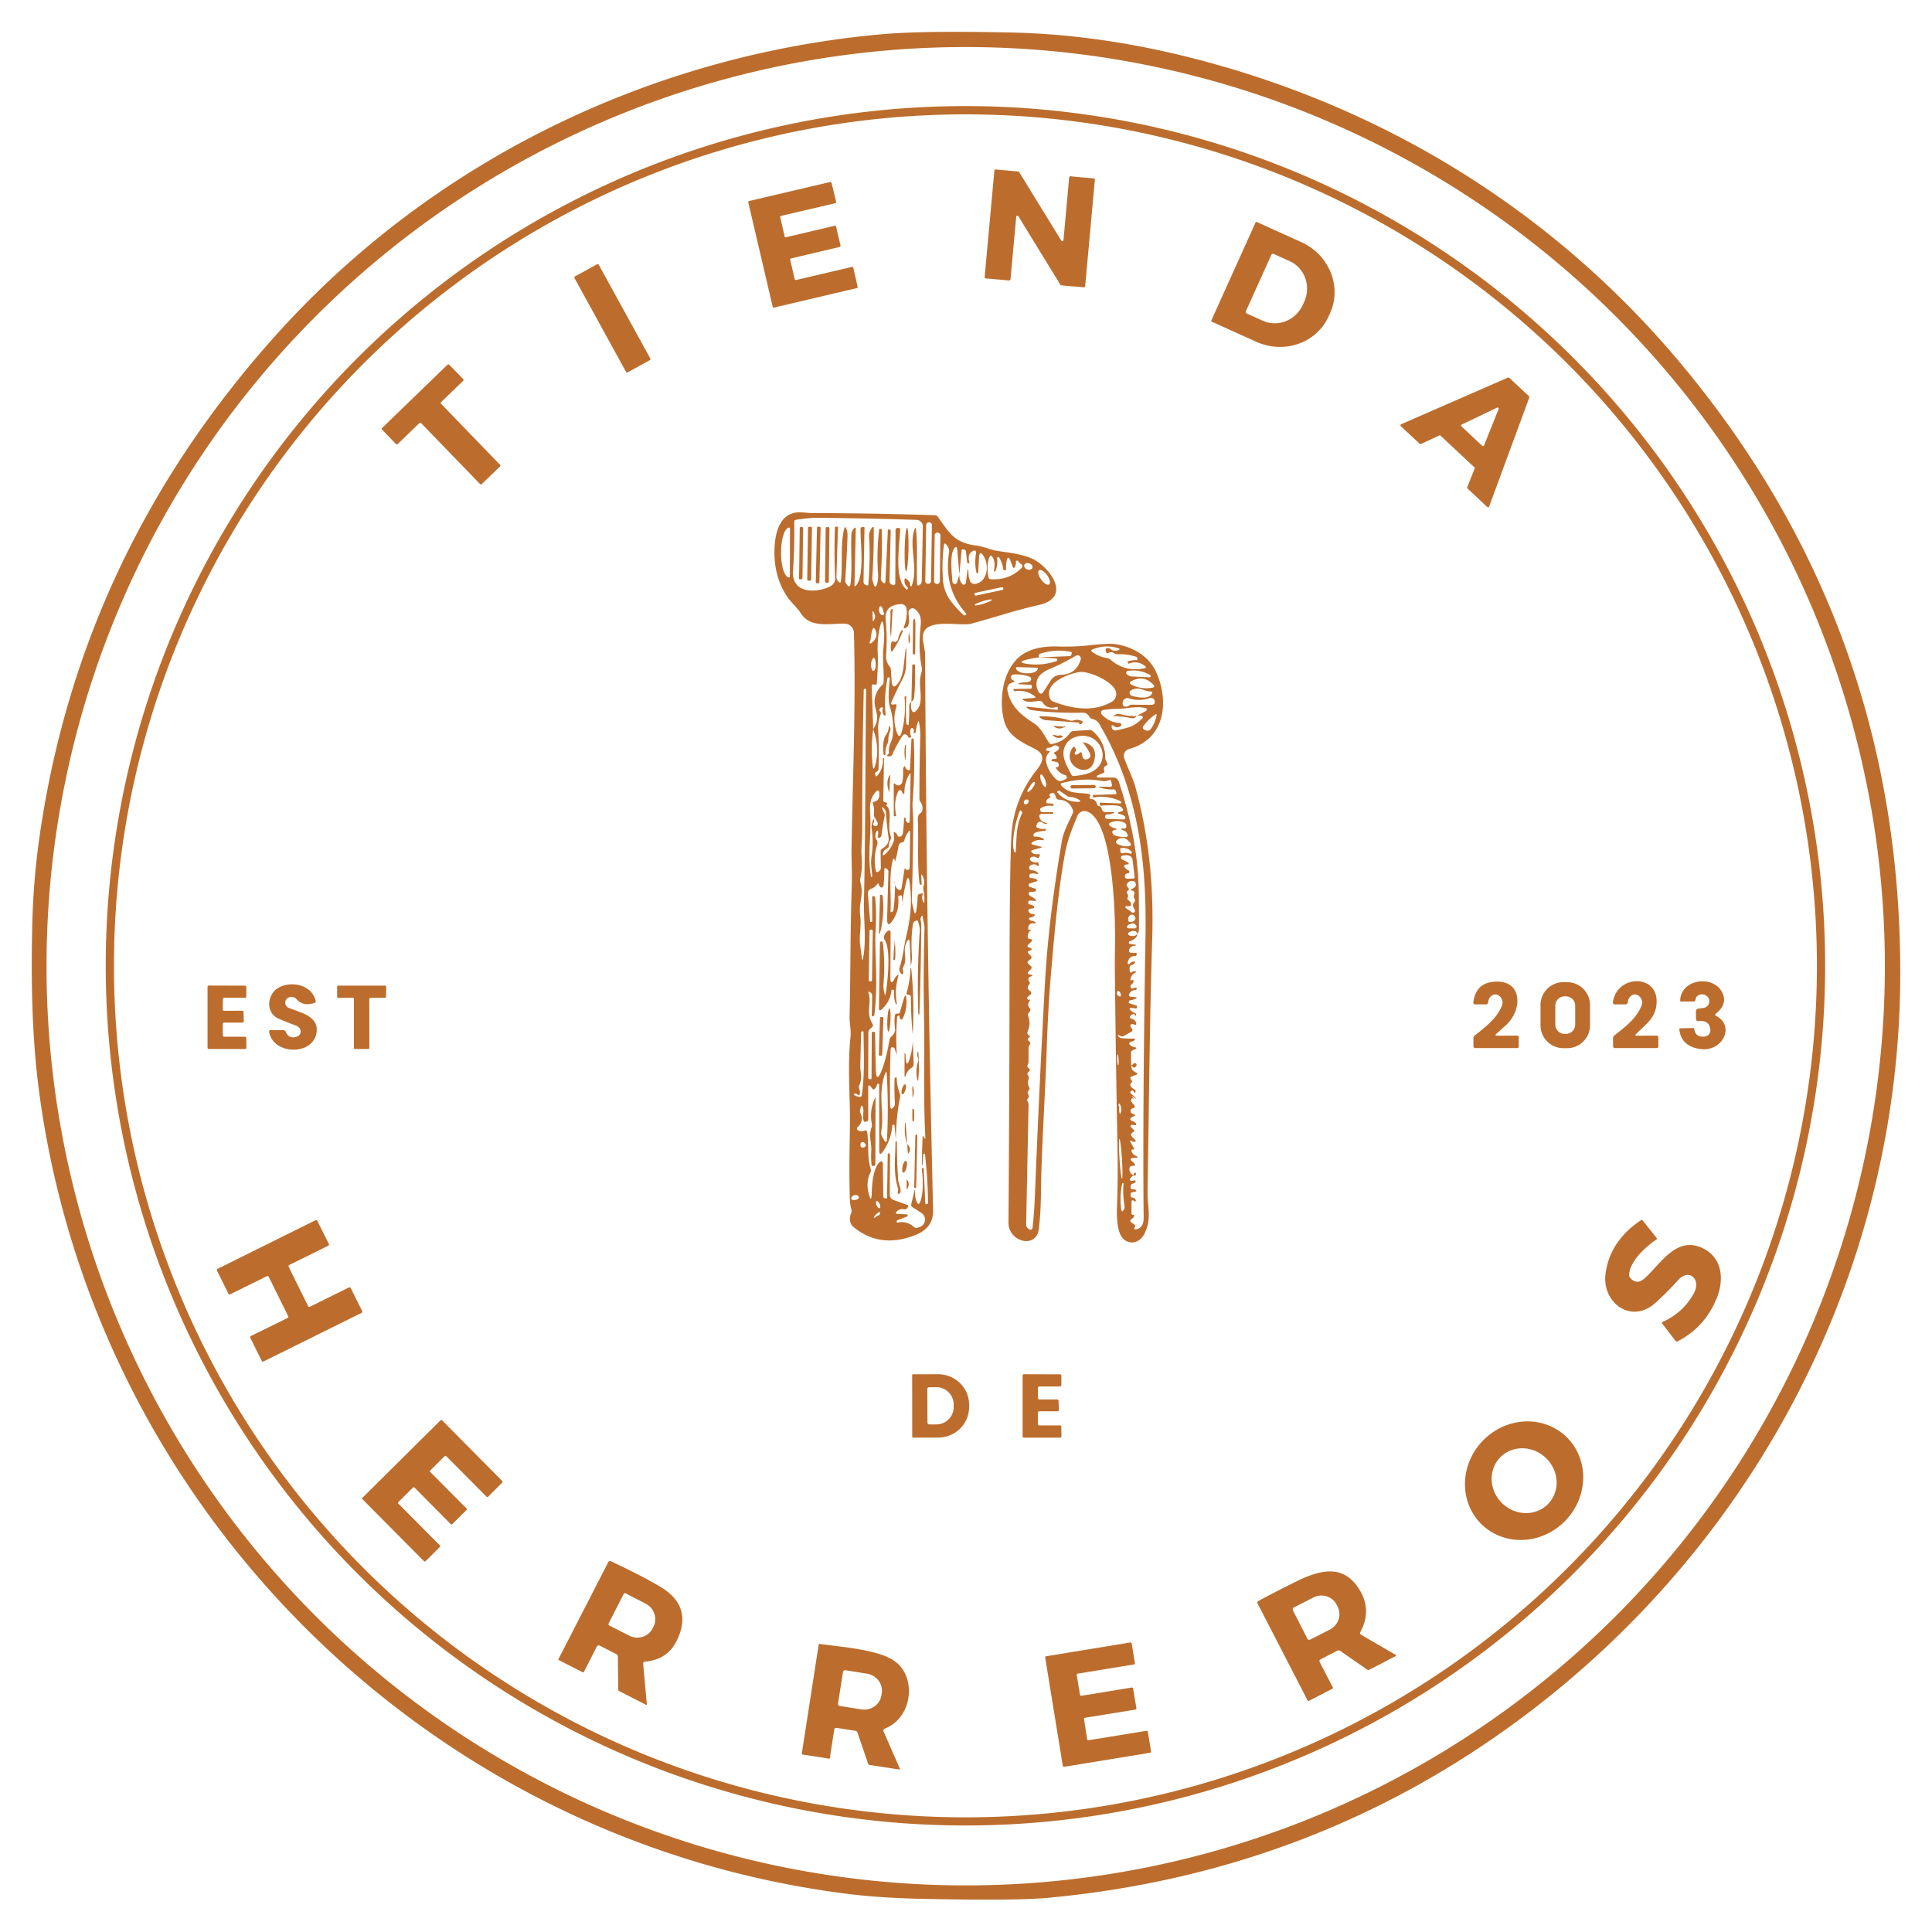 <svg viewBox="0.00 0.00 512.00 512.00" version="1.1" xmlns="http://www.w3.org/2000/svg">
<path d="M 73.57 88.32
  C 114.91 42.50 172.85 14.35 234.26 9.03
  Q 244.98 8.11 268.13 8.62
  Q 291.38 9.13 316.01 15.41
  C 366.95 28.38 411.76 56.06 445.36 96.26
  Q 503.76 166.11 503.59 258.27
  C 503.44 335.93 466.04 408.01 404.27 454.49
  Q 348.67 496.32 277.75 502.94
  Q 269.21 503.74 244.74 503.22
  Q 233.26 502.98 224.80 501.92
  C 113.62 488.07 25.15 399.94 10.38 289.44
  C 8.44 274.91 8.20 259.63 8.56 244.75
  Q 8.85 232.70 10.61 220.76
  Q 21.65 145.86 73.57 88.32
  Z
  M 499.51 256.06
  A 243.59 243.59 0.0 0 0 255.92 12.47
  A 243.59 243.59 0.0 0 0 12.33 256.06
  A 243.59 243.59 0.0 0 0 255.92 499.65
  A 243.59 243.59 0.0 0 0 499.51 256.06
  Z" fill="#bc6d2d"></path>
<path d="M 483.68 255.94
  A 227.83 227.83 0.0 0 1 255.85 483.77
  A 227.83 227.83 0.0 0 1 28.02 255.94
  A 227.83 227.83 0.0 0 1 255.85 28.11
  A 227.83 227.83 0.0 0 1 483.68 255.94
  Z
  M 481.50 255.96
  A 225.65 225.65 0.0 0 0 255.85 30.31
  A 225.65 225.65 0.0 0 0 30.20 255.96
  A 225.65 225.65 0.0 0 0 255.85 481.61
  A 225.65 225.65 0.0 0 0 481.50 255.96
  Z" fill="#bc6d2d"></path>
<path d="M 281.83 63.64
  L 283.34 47.00
  A 0.31 0.31 0.0 0 1 283.68 46.72
  L 289.87 47.29
  A 0.31 0.31 0.0 0 1 290.15 47.63
  L 287.58 75.86
  A 0.31 0.31 0.0 0 1 287.24 76.14
  L 281.27 75.63
  A 0.31 0.31 0.0 0 1 281.03 75.49
  L 269.89 57.33
  A 0.31 0.31 0.0 0 0 269.31 57.47
  L 267.79 74.05
  A 0.31 0.31 0.0 0 1 267.45 74.33
  L 261.22 73.78
  A 0.31 0.31 0.0 0 1 260.94 73.44
  L 263.52 45.19
  A 0.31 0.31 0.0 0 1 263.86 44.91
  L 269.85 45.45
  A 0.31 0.31 0.0 0 1 270.08 45.59
  L 281.26 63.78
  A 0.31 0.31 0.0 0 0 281.83 63.64
  Z" fill="#bc6d2d"></path>
<path d="M 210.97 74.20
  L 225.77 70.73
  A 0.30 0.30 0.0 0 1 226.13 70.95
  L 227.28 75.99
  A 0.30 0.30 0.0 0 1 227.06 76.35
  L 205.13 81.51
  A 0.30 0.30 0.0 0 1 204.77 81.29
  L 198.30 53.63
  A 0.30 0.30 0.0 0 1 198.52 53.27
  L 220.01 48.23
  A 0.30 0.30 0.0 0 1 220.37 48.45
  L 221.59 53.49
  A 0.30 0.30 0.0 0 1 221.37 53.85
  L 206.99 57.21
  A 0.30 0.30 0.0 0 0 206.77 57.57
  L 207.94 62.65
  A 0.30 0.30 0.0 0 0 208.30 62.87
  L 221.21 59.82
  A 0.30 0.30 0.0 0 1 221.57 60.04
  L 222.75 65.08
  A 0.30 0.30 0.0 0 1 222.53 65.44
  L 209.63 68.49
  A 0.30 0.30 0.0 0 0 209.41 68.85
  L 210.61 73.98
  A 0.30 0.30 0.0 0 0 210.97 74.20
  Z" fill="#bc6d2d"></path>
<path d="M 332.73 58.97
  A 0.26 0.26 0.0 0 1 333.07 58.84
  L 344.83 64.15
  A 14.72 13.97 24.3 0 1 352.50 82.94
  L 352.07 83.89
  A 14.72 13.97 24.3 0 1 332.91 90.57
  L 321.15 85.26
  A 0.26 0.26 0.0 0 1 321.02 84.91
  L 332.73 58.97
  Z
  M 336.92 67.53
  L 330.18 82.46
  A 0.47 0.47 0.0 0 0 330.41 83.08
  L 334.64 84.99
  A 8.22 7.95 -65.7 0 0 345.27 80.77
  L 345.63 79.97
  A 8.22 7.95 -65.7 0 0 341.77 69.20
  L 337.54 67.29
  A 0.47 0.47 0.0 0 0 336.92 67.53
  Z" fill="#bc6d2d"></path>
<rect rx="0.32" height="29.00" width="7.34" transform="translate(162.29,84.35) rotate(-28.8)" y="-14.50" x="-3.67" fill="#bc6d2d"></rect>
<path d="M 116.90 107.02
  L 132.50 123.16
  A 0.33 0.33 0.0 0 1 132.49 123.63
  L 127.68 128.28
  A 0.33 0.33 0.0 0 1 127.21 128.27
  L 111.60 112.14
  A 0.33 0.33 0.0 0 0 111.13 112.13
  L 105.40 117.68
  A 0.33 0.33 0.0 0 1 104.93 117.67
  L 101.27 113.87
  A 0.33 0.33 0.0 0 1 101.28 113.40
  L 118.58 96.66
  A 0.33 0.33 0.0 0 1 119.05 96.66
  L 122.75 100.45
  A 0.33 0.33 0.0 0 1 122.74 100.92
  L 116.91 106.55
  A 0.33 0.33 0.0 0 0 116.90 107.02
  Z" fill="#bc6d2d"></path>
<path d="M 381.41 115.41
  L 376.59 117.66
  A 0.32 0.32 0.0 0 1 376.23 117.60
  L 371.24 112.95
  A 0.32 0.32 0.0 0 1 371.33 112.42
  L 399.63 100.06
  A 0.32 0.32 0.0 0 1 399.97 100.12
  L 405.19 105.00
  A 0.32 0.32 0.0 0 1 405.28 105.35
  L 394.64 134.23
  A 0.32 0.32 0.0 0 1 394.12 134.35
  L 388.91 129.46
  A 0.32 0.32 0.0 0 1 388.83 129.11
  L 390.80 124.19
  A 0.32 0.32 0.0 0 0 390.72 123.84
  L 381.77 115.47
  A 0.32 0.32 0.0 0 0 381.41 115.41
  Z
  M 387.37 112.51
  A 0.30 0.30 0.0 0 0 387.30 113.00
  L 392.81 118.15
  A 0.30 0.30 0.0 0 0 393.29 118.05
  L 397.14 108.41
  A 0.30 0.30 0.0 0 0 396.73 108.03
  L 387.37 112.51
  Z" fill="#bc6d2d"></path>
<path d="M 225.23 318.00
  C 224.87 307.03 225.38 300.17 225.21 293.41
  C 225.07 287.48 224.75 280.81 225.38 274.95
  C 225.59 272.97 225.10 271.08 225.14 269.35
  C 225.43 257.94 225.31 246.51 225.72 235.10
  C 225.85 231.59 225.62 227.73 225.67 224.63
  C 225.99 205.72 226.83 186.60 226.30 167.70
  A 2.51 2.50 -0.4 0 0 223.83 165.27
  C 220.09 165.20 214.79 166.50 212.32 162.66
  C 211.21 160.95 209.54 159.53 208.58 158.08
  Q 204.89 152.53 205.27 145.01
  C 205.51 140.36 207.08 135.38 212.55 135.79
  Q 214.90 135.97 214.96 135.97
  Q 231.36 136.00 247.76 136.54
  Q 248.27 136.56 248.56 136.98
  C 251.59 141.25 252.95 143.83 258.57 144.55
  C 260.64 144.81 262.56 145.75 264.49 146.03
  C 267.51 146.46 271.19 146.89 273.73 148.15
  C 278.26 150.40 284.20 158.34 275.30 160.33
  C 269.24 161.68 263.39 163.67 257.40 165.28
  C 254.11 166.17 243.41 163.04 244.65 169.97
  Q 245.16 172.84 245.16 173.12
  Q 245.51 246.95 247.28 320.75
  Q 247.39 325.40 242.58 327.30
  Q 233.32 330.96 226.30 325.26
  Q 224.61 323.88 225.58 321.42
  Q 225.76 320.97 225.63 320.51
  Q 225.27 319.26 225.23 318.00
  Z
  M 233.69 140.35
  Q 233.82 146.79 233.43 153.16
  Q 233.41 153.55 233.53 153.79
  Q 233.69 154.09 233.92 154.30
  Q 234.60 154.95 234.65 154.01
  L 235.29 140.54
  Q 235.29 140.36 235.48 140.35
  L 235.76 140.33
  Q 236.05 140.32 236.05 140.61
  L 235.73 154.03
  Q 235.72 154.56 236.18 154.83
  L 236.48 155.01
  A 0.52 0.51 15.2 0 0 237.26 154.57
  L 237.33 140.47
  A 0.57 0.57 0.0 0 1 237.97 139.91
  L 238.30 139.95
  A 0.30 0.30 0.0 0 1 238.56 140.26
  C 238.43 144.65 236.80 153.41 240.25 156.24
  Q 240.30 156.28 240.34 156.23
  L 240.52 156.04
  Q 240.69 155.86 240.52 155.67
  Q 239.83 154.88 239.82 154.80
  Q 239.28 152.13 241.02 154.23
  Q 241.09 154.30 241.20 154.96
  Q 241.36 155.89 241.69 155.00
  C 243.39 150.44 240.77 144.62 242.37 140.26
  Q 242.65 139.51 242.74 140.30
  C 243.26 144.93 242.84 149.64 243.03 154.81
  A 0.37 0.37 0.0 0 0 243.63 155.08
  L 243.83 154.91
  Q 244.26 154.56 244.27 154.00
  L 244.57 139.57
  A 1.76 1.75 -88.5 0 0 242.87 137.77
  Q 229.77 137.34 216.25 137.22
  Q 214.88 137.20 210.97 137.74
  Q 210.47 137.81 210.48 138.31
  Q 210.60 144.79 210.16 151.26
  C 209.77 156.98 215.41 157.22 219.27 155.74
  Q 221.40 154.93 221.32 153.25
  Q 221.02 146.48 221.28 139.74
  Q 221.28 139.63 221.39 139.61
  L 221.72 139.57
  Q 222.09 139.51 222.08 139.89
  Q 221.86 146.30 221.66 152.74
  Q 221.63 153.62 222.33 154.24
  Q 222.76 154.62 222.83 154.05
  C 223.41 149.56 222.61 144.18 223.76 140.01
  Q 223.93 139.39 224.21 139.97
  Q 224.65 140.90 224.61 142.01
  Q 224.41 147.51 224.04 153.00
  Q 223.96 154.18 224.13 154.46
  Q 225.27 156.45 225.47 154.17
  C 225.84 149.98 225.45 145.96 225.62 141.75
  Q 225.66 140.72 226.32 140.04
  Q 226.81 139.55 226.79 140.24
  L 226.45 155.02
  Q 226.44 155.62 226.84 155.18
  C 229.20 152.65 227.99 143.76 228.05 140.19
  A 0.53 0.53 0.0 0 1 228.57 139.66
  L 228.86 139.65
  Q 229.11 139.64 229.10 139.89
  L 228.84 154.22
  A 0.80 0.80 0.0 0 0 229.35 154.98
  L 229.70 155.12
  Q 230.09 155.27 230.13 154.84
  Q 230.69 147.00 230.31 142.51
  Q 230.19 141.02 231.07 139.88
  Q 231.55 139.27 231.55 140.04
  Q 231.60 146.61 231.16 153.16
  Q 231.14 153.50 231.23 153.83
  Q 231.39 154.36 231.42 154.48
  Q 231.97 156.48 232.50 154.47
  Q 232.79 153.38 232.69 152.01
  Q 232.29 146.20 232.98 140.36
  Q 233.01 140.16 233.21 140.17
  L 233.53 140.18
  Q 233.69 140.19 233.69 140.35
  Z
  M 246.966 139.163
  A 0.73 0.73 0.0 0 0 246.248 138.422
  L 246.188 138.421
  A 0.73 0.73 0.0 0 0 245.447 139.139
  L 245.214 153.977
  A 0.73 0.73 0.0 0 0 245.932 154.719
  L 245.992 154.72
  A 0.73 0.73 0.0 0 0 246.733 154.001
  L 246.966 139.163
  Z
  M 209.32 152.85
  L 209.36 139.99
  A 0.16 0.16 0.0 0 0 209.20 139.83
  L 209.13 139.83
  A 6.46 2.11 -89.8 0 0 207.00 146.29
  L 207.00 146.55
  A 6.46 2.11 -89.8 0 0 209.09 153.01
  L 209.16 153.01
  A 0.16 0.16 0.0 0 0 209.32 152.85
  Z
  M 249.214 141.89
  A 0.74 0.74 0.0 0 0 248.483 141.141
  L 248.443 141.14
  A 0.74 0.74 0.0 0 0 247.694 141.871
  L 247.546 154.01
  A 0.74 0.74 0.0 0 0 248.277 154.759
  L 248.317 154.76
  A 0.74 0.74 0.0 0 0 249.066 154.029
  L 249.214 141.89
  Z
  M 256.06 162.60
  Q 250.04 155.96 251.49 146.51
  Q 251.68 145.27 250.71 144.25
  Q 250.23 143.76 250.14 144.44
  Q 249.54 149.17 249.92 153.91
  C 250.24 157.84 252.64 160.37 255.31 162.96
  Q 255.58 163.22 255.86 162.96
  L 256.06 162.78
  Q 256.15 162.69 256.06 162.60
  Z
  M 254.24 152.24
  Q 254.18 153.76 254.96 154.73
  A 0.56 0.56 0.0 0 0 255.96 154.45
  L 256.32 151.75
  Q 256.58 149.77 256.66 152.00
  Q 256.69 153.02 257.06 153.95
  A 1.29 1.29 0.0 0 0 258.49 154.74
  C 261.68 154.17 262.18 149.91 260.74 147.49
  Q 259.58 145.55 259.46 147.75
  L 259.23 151.74
  A 0.23 0.23 0.0 0 1 258.78 151.78
  Q 258.23 149.35 258.62 146.96
  Q 258.89 145.29 257.49 146.23
  Q 256.34 147.00 256.92 149.17
  Q 256.93 149.18 256.91 149.19
  L 256.64 149.24
  Q 256.35 149.30 256.31 149.01
  L 255.98 146.16
  Q 255.93 145.70 255.46 145.64
  L 255.11 145.60
  Q 254.86 145.57 254.83 145.82
  L 254.24 152.24
  L 253.71 146.00
  Q 253.55 144.06 252.66 145.73
  C 251.74 147.45 252.25 152.03 252.38 153.99
  Q 252.42 154.61 252.92 154.75
  A 0.58 0.58 0.0 0 0 253.63 154.35
  L 254.24 152.24
  Z
  M 266.07 151.07
  Q 265.90 151.06 265.88 150.89
  Q 265.65 149.20 264.81 147.78
  A 0.30 0.30 0.0 0 0 264.25 147.97
  Q 264.46 149.70 263.83 151.28
  Q 263.74 151.52 263.55 151.46
  L 263.54 151.46
  Q 263.36 151.40 263.40 151.21
  Q 263.86 149.01 263.08 147.72
  Q 262.51 146.77 262.14 147.81
  Q 261.38 149.91 261.96 153.00
  Q 262.05 153.45 262.50 153.49
  Q 267.42 153.85 270.77 150.47
  A 0.61 0.60 -51.5 0 0 270.67 149.53
  Q 270.16 149.21 269.84 148.72
  A 0.35 0.34 -65.0 0 0 269.21 148.95
  Q 269.28 149.61 269.01 150.15
  Q 268.65 150.87 268.35 150.12
  L 267.76 148.57
  Q 267.14 146.96 266.77 148.65
  Q 266.54 149.70 266.65 150.79
  Q 266.69 151.12 266.35 151.09
  L 266.07 151.07
  Z
  M 273.58 150.52
  A 1.14 0.85 21.6 0 0 272.833 149.31
  A 1.14 0.85 21.6 0 0 271.46 149.68
  A 1.14 0.85 21.6 0 0 272.207 150.89
  A 1.14 0.85 21.6 0 0 273.58 150.52
  Z
  M 278.027 154.867
  A 2.29 0.98 54.6 0 0 277.499 152.432
  A 2.29 0.98 54.6 0 0 275.373 151.133
  A 2.29 0.98 54.6 0 0 275.901 153.568
  A 2.29 0.98 54.6 0 0 278.027 154.867
  Z
  M 265.89 155.887
  A 0.35 0.35 0.0 0 0 265.475 155.618
  L 258.511 157.098
  A 0.35 0.35 0.0 0 0 258.241 157.513
  L 258.25 157.553
  A 0.35 0.35 0.0 0 0 258.665 157.822
  L 265.629 156.342
  A 0.35 0.35 0.0 0 0 265.899 155.927
  L 265.89 155.887
  Z
  M 262.861 158.936
  A 2.40 0.35 -17.3 0 0 260.466 159.316
  A 2.40 0.35 -17.3 0 0 258.279 160.364
  A 2.40 0.35 -17.3 0 0 260.674 159.984
  A 2.40 0.35 -17.3 0 0 262.861 158.936
  Z
  M 241.53 185.96
  Q 241.21 187.62 241.74 188.47
  A 0.52 0.52 0.0 0 0 242.51 188.60
  C 245.33 186.30 243.07 181.90 244.11 178.57
  Q 244.42 177.58 244.22 176.59
  C 243.49 172.84 243.65 169.42 244.00 165.64
  C 244.16 163.83 243.86 162.59 242.55 161.47
  A 1.08 1.08 0.0 0 0 240.76 162.29
  C 240.76 163.46 241.42 165.68 240.05 166.39
  Q 239.28 166.79 239.60 165.98
  Q 240.40 163.94 240.29 161.72
  Q 240.21 159.95 238.44 160.11
  Q 234.35 160.48 234.71 164.22
  Q 235.18 168.99 234.82 173.74
  Q 234.70 175.25 235.78 176.68
  Q 236.07 177.07 236.11 177.56
  L 236.28 180.25
  Q 236.48 183.38 238.26 180.66
  C 239.65 178.53 239.55 174.51 240.03 172.02
  A 0.10 0.10 0.0 0 1 240.22 172.04
  Q 240.13 174.05 240.12 176.16
  Q 240.11 178.17 239.15 180.00
  Q 237.60 182.95 236.25 186.06
  Q 235.94 186.77 236.71 186.72
  Q 236.87 186.71 237.04 186.65
  A 0.43 0.43 0.0 0 1 237.58 187.20
  Q 236.45 190.61 237.65 194.03
  Q 238.37 196.07 238.95 193.99
  Q 240.14 189.72 239.71 184.77
  Q 239.69 184.63 239.83 184.59
  L 240.10 184.49
  Q 240.19 184.46 240.18 184.55
  Q 239.98 188.15 240.19 191.75
  Q 240.21 191.97 240.41 192.04
  L 240.73 192.15
  Q 240.77 192.16 240.78 192.12
  Q 241.01 189.67 240.93 187.25
  Q 240.90 186.47 241.53 185.96
  Z
  M 234.09 161.92
  Q 234.01 161.35 233.66 160.88
  Q 233.24 160.32 233.05 160.99
  Q 232.75 162.10 233.41 162.82
  A 0.56 0.50 32.9 0 0 234.32 162.68
  Q 234.35 162.58 234.23 162.35
  Q 234.12 162.15 234.09 161.92
  Z
  M 231.65 164.29
  Q 232.15 163.35 231.62 162.36
  Q 231.19 161.55 231.22 162.47
  L 231.29 164.21
  Q 231.32 164.93 231.65 164.29
  Z
  M 231.41 193.24
  Q 230.71 198.34 231.29 202.97
  Q 231.47 204.38 231.88 203.02
  Q 233.26 198.43 231.41 193.24
  C 233.69 189.70 231.44 188.19 231.82 185.29
  Q 232.11 183.13 233.78 181.56
  Q 234.15 181.22 234.17 180.71
  C 234.29 177.63 233.82 174.60 234.12 171.58
  Q 234.40 168.77 234.29 167.25
  Q 233.94 162.22 232.98 167.17
  Q 232.46 169.79 232.61 173.35
  C 232.73 176.14 232.53 178.45 232.37 181.06
  Q 232.34 181.58 231.84 181.44
  Q 231.67 181.39 231.48 181.38
  Q 230.99 181.33 231.01 181.82
  L 231.41 193.24
  Z
  M 230.57 169.95
  L 230.44 170.24
  A 0.23 0.23 0.0 0 0 230.78 170.52
  Q 232.90 168.97 232.00 166.97
  Q 231.49 165.86 231.15 167.03
  Q 230.83 168.11 230.72 169.41
  Q 230.69 169.70 230.57 169.95
  Z
  M 232.06 175.99
  Q 232.02 175.31 232.00 175.20
  Q 231.64 173.47 231.01 175.12
  Q 230.57 176.28 231.11 177.49
  Q 231.38 178.08 231.77 177.56
  Q 232.12 177.08 232.06 175.99
  Z
  M 234.25 189.53
  Q 233.67 188.76 233.97 187.80
  A 0.28 0.28 0.0 0 0 233.66 187.44
  Q 233.42 187.47 233.22 187.73
  Q 232.88 188.19 233.19 188.49
  Q 233.53 188.81 233.39 189.26
  Q 232.63 191.51 232.71 193.00
  Q 232.99 198.35 232.82 203.71
  Q 232.81 204.22 232.38 204.48
  L 232.12 204.63
  A 0.49 0.48 65.4 0 0 231.91 205.21
  Q 231.96 205.35 232.01 205.51
  Q 232.16 205.93 232.45 205.60
  Q 234.18 203.63 233.97 200.93
  Q 233.97 200.92 233.98 200.92
  L 234.23 200.93
  Q 234.29 200.93 234.28 200.99
  L 234.08 212.02
  Q 234.07 212.63 234.67 212.62
  Q 234.85 212.62 234.99 212.75
  Q 235.19 212.92 235.06 213.15
  Q 234.96 213.32 234.82 213.36
  Q 234.71 213.39 234.80 213.45
  Q 235.58 213.94 235.72 215.26
  C 235.99 217.77 235.21 219.07 236.10 221.71
  A 1.03 0.99 -39.3 0 1 236.00 222.54
  Q 235.60 223.22 235.59 223.98
  Q 235.58 224.65 234.97 224.94
  Q 234.17 225.32 234.00 226.16
  Q 233.82 226.99 234.47 226.44
  Q 236.13 225.01 236.81 223.01
  Q 236.98 222.50 236.94 221.95
  L 236.86 220.96
  Q 236.80 220.21 237.37 220.70
  Q 237.67 220.95 237.79 221.30
  Q 237.98 221.84 238.54 221.71
  Q 239.16 221.56 239.27 220.74
  Q 239.52 218.81 239.58 216.88
  Q 239.59 216.70 239.77 216.69
  L 239.78 216.69
  Q 239.96 216.68 239.98 216.87
  Q 240.04 217.55 240.10 217.61
  Q 241.07 218.75 241.10 217.25
  L 241.32 205.51
  Q 241.34 204.48 240.85 205.38
  Q 239.66 207.62 239.67 210.20
  Q 239.67 210.45 239.43 210.37
  Q 239.18 210.28 239.10 209.96
  Q 239.01 209.54 238.60 209.42
  Q 238.24 209.31 238.03 209.75
  Q 236.76 212.52 237.48 216.03
  Q 237.53 216.25 237.30 216.29
  L 237.02 216.33
  A 0.13 0.12 -5.8 0 1 236.87 216.21
  L 236.84 208.00
  Q 236.83 207.32 237.32 207.80
  Q 237.86 208.34 238.53 208.01
  Q 239.02 207.76 239.12 207.23
  Q 239.43 205.61 239.32 203.94
  Q 239.31 203.73 239.38 203.58
  Q 239.46 203.40 239.56 203.23
  Q 239.79 202.88 239.91 203.29
  Q 240.08 203.90 240.70 204.09
  Q 241.14 204.22 241.17 203.76
  L 241.55 195.78
  Q 241.55 195.72 241.62 195.72
  L 241.89 195.72
  Q 242.14 195.72 242.15 195.97
  Q 242.52 204.15 241.86 212.26
  C 241.71 214.12 242.04 216.12 242.02 218.25
  Q 241.87 231.78 241.64 238.27
  C 241.60 239.23 241.95 240.27 242.14 241.14
  Q 242.52 242.96 242.85 241.13
  Q 243.11 239.64 243.19 237.48
  A 0.55 0.54 -8.5 0 1 243.57 236.98
  L 244.22 236.76
  Q 244.63 236.63 244.50 237.04
  Q 244.22 237.97 244.60 238.86
  Q 244.94 239.68 244.97 238.79
  Q 245.03 237.24 244.70 235.71
  Q 244.62 235.31 244.74 234.92
  Q 245.19 233.48 244.50 232.15
  Q 244.07 231.33 244.13 232.25
  L 244.26 234.37
  Q 244.27 234.41 244.22 234.42
  L 243.96 234.44
  Q 243.72 234.47 243.69 234.23
  C 243.01 228.55 243.49 222.95 243.23 217.25
  Q 243.17 215.98 243.95 215.47
  Q 244.35 215.21 244.43 214.74
  Q 244.64 213.51 243.94 212.54
  Q 243.65 212.14 243.65 211.65
  Q 243.64 203.58 243.88 195.50
  Q 243.94 193.49 243.56 191.46
  Q 243.43 190.79 243.22 191.44
  Q 242.81 192.71 242.65 194.05
  Q 242.64 194.15 242.59 194.20
  Q 242.50 194.28 242.34 194.26
  Q 242.06 194.24 242.14 193.97
  Q 242.34 193.32 241.91 193.02
  Q 241.53 192.76 241.36 193.19
  Q 241.01 194.14 241.41 195.03
  A 0.35 0.35 0.0 0 1 240.86 195.44
  Q 240.68 195.30 240.56 195.06
  A 0.81 0.81 0.0 0 0 239.15 194.99
  Q 237.46 197.64 236.47 199.97
  Q 236.21 200.58 235.29 200.40
  Q 234.91 200.33 235.19 200.06
  Q 235.30 199.95 235.41 199.83
  Q 235.62 199.61 235.58 199.31
  C 235.38 197.51 236.37 196.64 236.55 195.15
  Q 237.05 191.13 235.81 187.24
  Q 235.20 185.30 235.82 179.82
  Q 235.85 179.57 235.60 179.53
  L 235.34 179.48
  Q 235.25 179.47 235.24 179.55
  Q 234.22 184.41 234.69 189.37
  A 0.25 0.24 24.4 0 1 234.25 189.53
  Z
  M 228.01 233.84
  C 228.69 236.00 228.19 237.89 227.94 239.95
  Q 227.78 241.15 228.00 243.02
  C 228.30 245.62 227.60 248.09 227.97 250.58
  Q 228.24 252.44 228.44 254.24
  A 0.12 0.12 0.0 0 0 228.67 254.25
  C 229.68 249.12 228.85 244.04 228.96 238.87
  C 229.36 220.15 229.30 201.41 229.52 182.67
  Q 229.53 182.57 229.42 182.56
  L 229.16 182.56
  A 0.26 0.26 0.0 0 0 228.90 182.81
  Q 228.48 201.54 228.50 220.25
  C 228.50 222.65 228.15 224.73 228.36 227.25
  Q 228.59 230.07 227.97 232.88
  A 1.87 1.80 -48.4 0 0 228.01 233.84
  Z
  M 231.64 212.47
  Q 232.99 212.16 233.03 210.75
  Q 233.10 208.53 231.79 210.20
  C 230.14 212.30 230.61 214.67 230.67 217.12
  C 230.79 222.38 229.92 226.85 230.82 232.25
  Q 230.85 232.40 231.00 232.38
  L 231.01 232.38
  Q 231.16 232.36 231.15 232.21
  C 231.03 230.36 230.67 228.82 230.97 226.93
  Q 231.56 223.21 230.97 219.47
  C 230.89 218.94 231.08 218.11 231.25 217.62
  Q 231.60 216.58 231.63 217.63
  Q 231.64 217.94 231.40 218.21
  A 0.21 0.21 0.0 0 0 231.35 218.37
  Q 231.43 218.91 232.09 218.92
  Q 232.36 218.93 232.50 218.70
  Q 232.58 218.57 232.61 218.42
  Q 232.66 218.17 232.50 217.86
  Q 232.18 217.24 231.76 216.59
  Q 231.53 216.23 231.59 215.80
  Q 231.78 214.36 231.34 213.00
  Q 231.21 212.58 231.64 212.47
  Z
  M 232.61 221.57
  Q 232.77 220.95 232.71 220.31
  A 0.20 0.20 0.0 0 0 232.34 220.23
  Q 231.63 221.50 232.34 222.64
  A 1.35 1.34 38.3 0 1 232.48 223.78
  Q 231.38 227.26 232.11 230.80
  A 0.40 0.40 0.0 0 0 232.75 231.03
  L 233.03 230.81
  Q 233.44 230.49 233.43 229.98
  L 233.37 225.62
  Q 233.36 225.16 233.76 224.92
  Q 235.74 223.74 235.48 222.00
  Q 234.99 218.63 234.78 215.25
  Q 234.75 214.72 233.96 213.94
  Q 233.77 213.76 233.81 214.02
  Q 233.90 214.72 234.28 215.37
  Q 234.54 215.84 234.43 216.37
  Q 233.89 218.82 233.63 221.26
  Q 233.55 221.92 233.01 222.01
  Q 232.47 222.10 232.61 221.57
  Z
  M 237.09 233.63
  Q 237.06 235.04 238.10 235.76
  A 0.53 0.53 0.0 0 0 238.92 235.40
  L 239.72 230.24
  A 0.10 0.10 0.0 0 1 239.92 230.22
  Q 240.04 230.56 240.54 230.53
  A 0.56 0.56 0.0 0 0 241.07 229.98
  L 241.19 220.65
  Q 241.21 219.72 240.68 220.49
  Q 239.98 221.49 239.66 222.70
  Q 239.53 223.16 239.05 223.25
  Q 238.24 223.40 238.09 224.35
  Q 237.79 226.32 237.23 228.23
  A 0.06 0.06 0.0 0 1 237.12 228.20
  Q 237.16 227.93 237.08 227.80
  Q 236.76 227.31 236.60 227.95
  C 235.48 232.39 236.24 237.28 236.00 241.63
  Q 235.99 241.77 236.13 241.73
  L 236.51 241.60
  A 0.35 0.35 0.0 0 0 236.74 241.32
  Q 237.29 237.51 237.15 233.63
  A 0.03 0.03 0.0 0 0 237.09 233.63
  Z
  M 242.51 315.78
  Q 242.47 316.90 242.62 317.48
  Q 243.46 320.65 244.18 317.45
  Q 244.87 314.36 244.28 309.82
  Q 244.25 309.59 244.48 309.57
  L 244.74 309.54
  Q 244.78 309.53 244.78 309.57
  L 245.23 319.01
  Q 245.24 319.11 245.25 319.11
  L 245.51 319.11
  Q 245.93 319.10 245.92 318.68
  Q 245.89 312.31 245.13 305.95
  Q 245.12 305.86 245.08 305.81
  Q 244.99 305.72 244.84 305.73
  Q 244.71 305.74 244.70 305.86
  Q 244.50 307.28 244.52 308.71
  Q 244.52 308.75 244.47 308.75
  Q 244.45 308.75 244.42 308.74
  Q 244.32 308.74 244.32 308.64
  Q 244.32 304.96 244.51 301.26
  Q 244.53 300.82 244.74 301.20
  L 244.88 301.45
  Q 245.26 302.15 245.22 301.35
  C 244.67 290.97 245.08 279.67 244.89 270.23
  Q 244.65 258.13 245.00 246.03
  C 245.03 244.94 244.64 244.00 244.50 242.90
  Q 244.44 242.47 244.20 242.83
  Q 243.89 243.32 243.97 243.82
  Q 244.15 244.79 244.15 244.88
  Q 244.07 256.79 243.65 268.68
  Q 243.64 268.82 243.50 268.82
  L 243.50 268.82
  Q 243.36 268.82 243.36 268.68
  Q 242.99 257.62 243.75 246.58
  C 243.80 245.81 243.50 245.04 243.32 244.28
  Q 243.22 243.82 242.77 243.98
  Q 242.03 244.25 241.92 244.99
  Q 241.37 248.54 241.66 253.25
  Q 241.74 254.60 241.38 255.88
  A 0.02 0.01 -41.1 0 1 241.35 255.88
  L 241.10 250.03
  Q 241.01 248.07 240.19 249.85
  C 239.15 252.11 240.61 254.07 239.38 256.22
  Q 239.17 256.60 239.25 257.02
  L 239.40 257.77
  A 0.33 0.33 0.0 0 1 238.83 258.05
  Q 238.13 257.29 238.43 256.36
  C 239.27 253.72 239.53 250.88 240.16 248.16
  C 241.39 242.89 241.74 238.68 241.05 233.84
  Q 240.71 231.50 240.14 233.79
  Q 239.49 236.41 239.05 239.85
  Q 239.05 239.87 239.07 239.87
  Q 239.08 239.87 239.09 239.87
  Q 239.14 239.88 239.14 239.88
  L 239.04 237.57
  Q 239.02 237.23 238.69 237.28
  L 238.34 237.34
  A 0.38 0.38 0.0 0 0 238.03 237.76
  Q 238.43 241.03 236.70 243.72
  Q 235.02 246.35 235.10 243.23
  L 235.44 230.99
  A 0.78 0.78 0.0 0 0 235.13 230.35
  L 234.78 230.10
  A 0.26 0.26 0.0 0 0 234.37 230.31
  Q 234.29 233.73 234.15 234.62
  Q 234.08 235.03 233.80 235.17
  Q 233.44 235.34 233.02 234.73
  Q 232.92 234.59 232.89 234.36
  Q 232.83 233.81 232.28 234.52
  Q 231.74 235.21 230.88 235.52
  A 1.33 1.33 0.0 0 0 229.99 236.89
  L 230.60 244.26
  Q 230.61 244.31 230.66 244.31
  L 231.01 244.31
  Q 231.15 244.30 231.15 244.16
  L 231.13 237.70
  Q 231.13 237.52 231.30 237.53
  L 231.68 237.54
  Q 231.88 237.55 231.90 237.75
  Q 232.35 241.32 232.02 247.25
  C 231.74 252.10 232.79 260.91 231.70 269.01
  Q 231.68 269.15 231.56 269.20
  L 231.20 269.36
  Q 231.01 269.44 231.02 269.24
  Q 231.08 266.61 231.14 264.01
  Q 231.15 263.10 230.31 262.83
  Q 230.03 262.75 230.13 263.02
  C 231.15 265.89 229.27 268.19 231.25 271.39
  Q 231.51 271.80 231.15 272.14
  L 230.58 272.67
  Q 230.13 273.09 230.13 273.71
  L 230.09 285.64
  A 0.33 0.32 -89.1 0 0 230.40 285.97
  L 230.75 285.98
  Q 230.96 285.99 230.96 285.78
  L 231.03 273.74
  Q 231.03 273.44 231.33 273.44
  L 231.63 273.44
  Q 231.89 273.44 231.90 273.70
  L 232.08 283.01
  Q 232.17 287.68 233.79 283.30
  Q 234.96 280.13 235.72 275.60
  Q 235.81 275.07 236.21 274.71
  Q 236.74 274.24 237.05 273.61
  Q 237.28 273.14 237.20 272.62
  Q 236.95 270.94 237.13 269.25
  Q 237.16 268.95 237.30 268.79
  Q 237.52 268.54 237.83 268.62
  Q 238.34 268.75 238.49 268.25
  L 239.49 264.77
  Q 240.07 262.80 240.21 264.85
  Q 240.40 267.62 239.21 269.93
  Q 238.94 270.45 238.58 269.99
  Q 238.36 269.70 238.37 269.36
  Q 238.37 269.09 238.10 269.15
  Q 237.79 269.22 237.76 269.50
  Q 237.34 274.56 237.66 279.62
  A 0.01 0.00 42.1 0 1 237.65 279.62
  L 237.15 278.04
  Q 237.01 277.58 236.53 277.54
  Q 236.05 277.51 236.03 278.00
  Q 235.75 285.37 235.89 292.62
  Q 235.93 294.86 237.10 292.95
  Q 237.19 292.80 237.12 291.50
  Q 236.96 288.66 237.08 285.83
  Q 237.09 285.56 237.37 285.56
  L 237.62 285.56
  Q 237.65 285.56 237.65 285.59
  Q 237.66 287.75 238.46 289.78
  Q 238.64 290.23 238.54 290.70
  Q 237.48 296.12 237.42 301.61
  A 0.03 0.02 -52.0 0 1 237.37 301.62
  L 237.06 298.26
  Q 237.04 298.09 237.00 298.09
  L 236.74 298.09
  Q 236.48 298.09 236.46 298.35
  Q 236.15 302.08 234.02 305.13
  Q 233.01 306.58 233.01 304.81
  L 232.99 287.47
  Q 232.99 287.27 232.81 287.22
  Q 232.69 287.19 232.55 287.24
  Q 232.47 287.27 232.45 287.35
  Q 232.29 288.02 231.85 288.51
  Q 231.47 288.92 231.14 288.47
  L 230.84 288.07
  Q 230.07 287.05 230.08 288.32
  L 230.10 296.62
  A 0.64 0.63 -7.9 0 1 229.63 297.23
  L 229.38 297.30
  A 0.42 0.41 -16.3 0 1 228.88 297.03
  C 228.51 295.87 229.04 294.49 228.69 293.48
  Q 228.23 292.16 227.91 294.45
  A 0.67 0.64 38.6 0 0 227.96 294.82
  Q 229.07 297.12 227.25 298.71
  A 0.50 0.49 39.6 0 0 227.33 299.51
  Q 228.21 300.01 229.16 299.62
  Q 229.69 299.40 229.78 299.96
  C 230.38 303.43 229.71 306.33 230.74 309.77
  Q 230.89 310.27 230.66 310.75
  Q 229.47 313.20 230.15 316.02
  Q 230.95 319.38 231.03 315.93
  C 231.08 314.01 231.37 309.42 233.22 307.88
  A 0.45 0.45 0.0 0 1 233.96 308.22
  L 234.08 316.99
  Q 234.09 317.60 234.71 317.58
  L 234.98 317.57
  Q 235.06 317.56 235.07 317.48
  L 235.26 305.91
  Q 235.26 305.68 235.50 305.69
  L 235.81 305.69
  Q 235.87 305.69 235.87 305.76
  L 235.79 316.56
  A 1.54 1.52 -80.2 0 0 236.81 318.02
  L 240.45 319.31
  A 0.37 0.37 0.0 0 1 240.62 319.89
  L 240.34 320.23
  Q 240.06 320.57 239.62 320.48
  Q 238.47 320.24 237.70 321.03
  Q 237.05 321.69 237.97 321.72
  L 240.27 321.81
  A 0.30 0.30 0.0 0 1 240.36 322.39
  L 237.76 323.42
  Q 237.62 323.47 237.64 323.63
  L 237.66 323.88
  Q 237.67 324.01 237.80 323.99
  Q 240.38 323.49 242.24 325.19
  Q 242.64 325.55 243.14 325.37
  L 243.75 325.16
  A 2.08 2.08 0.0 0 0 244.19 321.45
  L 241.79 319.90
  Q 241.37 319.62 241.49 319.13
  L 242.30 315.75
  Q 242.56 314.66 242.51 315.78
  Z
  M 231.292 246.698
  A 0.33 0.33 0.0 0 0 230.968 246.362
  L 230.768 246.359
  A 0.33 0.33 0.0 0 0 230.433 246.684
  L 230.227 259.742
  A 0.33 0.33 0.0 0 0 230.552 260.078
  L 230.752 260.081
  A 0.33 0.33 0.0 0 0 231.087 259.756
  L 231.292 246.698
  Z
  M 227.28 290.09
  Q 226.91 289.73 226.49 289.85
  Q 226.07 289.97 226.43 290.21
  Q 227.02 290.61 227.81 290.69
  Q 228.30 290.74 228.38 290.25
  C 229.20 284.83 228.90 278.87 228.84 273.39
  Q 228.84 273.32 228.78 273.32
  L 228.52 273.32
  Q 228.22 273.32 228.21 273.63
  Q 228.09 278.05 227.98 282.49
  C 227.95 283.88 228.60 285.72 227.74 287.56
  A 1.25 1.24 47.6 0 0 227.70 288.52
  Q 227.94 289.19 227.89 289.86
  A 0.36 0.36 0.0 0 1 227.28 290.09
  Z
  M 234.59 284.50
  C 232.52 289.78 234.42 295.09 233.55 299.76
  A 2.24 2.23 35.7 0 0 233.80 301.27
  L 234.47 302.43
  A 0.31 0.31 0.0 0 0 235.05 302.29
  Q 235.52 293.42 234.99 284.57
  Q 234.94 283.63 234.59 284.50
  Z
  M 228.03 303.19
  Q 227.99 303.51 228.09 303.78
  A 0.56 0.56 0.0 0 0 228.72 304.13
  Q 229.98 303.86 229.06 302.85
  A 0.60 0.60 0.0 0 0 228.03 303.19
  Z
  M 227.28 316.83
  C 226.71 316.56 225.95 316.72 225.64 317.35
  A 0.45 0.45 0.0 0 0 225.99 318.00
  Q 226.64 318.07 227.25 317.83
  A 0.55 0.55 0.0 0 0 227.28 316.83
  Z
  M 233.12 320.174
  A 1.02 0.45 66.3 0 0 233.122 319.059
  A 1.02 0.45 66.3 0 0 232.3 318.306
  A 1.02 0.45 66.3 0 0 232.298 319.421
  A 1.02 0.45 66.3 0 0 233.12 320.174
  Z
  M 232.28 322.30
  Q 233.14 322.12 233.23 321.53
  Q 233.31 321.05 232.88 321.28
  Q 232.09 321.72 231.65 322.49
  Q 231.47 322.80 231.81 322.69
  Q 232.12 322.59 232.28 322.30
  Z" fill="#bc6d2d"></path>
<rect rx="0.27" height="13.86" width="0.90" transform="translate(212.30,146.59) rotate(0.8)" y="-6.93" x="-0.45" fill="#bc6d2d"></rect>
<rect rx="0.27" height="14.26" width="1.04" transform="translate(214.55,146.74) rotate(0.9)" y="-7.13" x="-0.52" fill="#bc6d2d"></rect>
<rect rx="0.27" height="14.98" width="0.96" transform="translate(216.83,147.08) rotate(1.3)" y="-7.49" x="-0.48" fill="#bc6d2d"></rect>
<rect rx="0.27" height="14.72" width="1.00" transform="translate(219.23,147.05) rotate(0.7)" y="-7.36" x="-0.50" fill="#bc6d2d"></rect>
<ellipse ry="0.51" rx="5.77" transform="translate(240.25,145.63) rotate(91.2)" cy="0.00" cx="0.00" fill="#bc6d2d"></ellipse>
<path d="M 235.97 162.06
  Q 235.96 161.70 236.25 161.47
  Q 236.56 161.21 236.54 161.61
  L 236.15 168.65
  A 0.03 0.03 0.0 0 1 236.09 168.66
  C 235.72 166.40 236.08 164.29 235.97 162.06
  Z" fill="#bc6d2d"></path>
<path d="M 242.03 173.40
  A 0.14 0.14 0.0 0 1 241.89 173.26
  L 241.96 165.55
  A 1.55 0.26 -89.5 0 1 242.23 164.00
  L 242.35 164.00
  A 1.55 0.26 -89.5 0 1 242.60 165.55
  L 242.53 173.26
  A 0.14 0.14 0.0 0 1 242.39 173.40
  L 242.03 173.40
  Z" fill="#bc6d2d"></path>
<path d="M 237.98 169.38
  Q 238.25 168.15 238.90 167.07
  Q 238.95 166.97 239.06 167.01
  L 239.30 167.09
  Q 239.31 167.09 239.30 167.10
  Q 238.29 170.00 236.51 172.53
  Q 236.26 172.88 236.17 172.46
  Q 235.91 171.34 236.25 170.24
  Q 236.40 169.75 236.83 170.02
  Q 237.07 170.17 237.33 170.09
  Q 237.87 169.93 237.98 169.38
  Z" fill="#bc6d2d"></path>
<path d="M 240.88 167.38
  C 240.89 168.37 241.40 169.04 241.06 170.19
  Q 240.87 170.81 240.81 170.16
  Q 240.69 168.74 240.89 167.39
  Q 240.89 167.38 240.88 167.37
  Q 240.88 167.37 240.88 167.37
  Q 240.88 167.37 240.88 167.38
  Z" fill="#bc6d2d"></path>
<path d="M 299.20 198.50
  A 1.87 1.87 0.0 0 0 297.94 200.95
  C 298.95 203.71 300.24 206.20 300.96 208.83
  C 304.63 222.33 305.77 235.34 305.34 249.14
  C 304.65 271.34 304.49 293.54 304.12 315.75
  C 304.05 319.94 305.34 323.09 303.19 327.12
  C 302.08 329.20 299.79 329.97 297.90 328.50
  C 295.97 327.00 295.92 322.29 296.01 319.94
  Q 296.30 312.22 296.15 304.50
  Q 295.67 279.70 295.43 254.91
  Q 295.43 254.89 295.50 250.07
  C 295.59 244.27 295.27 217.78 288.13 215.07
  A 2.03 2.03 0.0 0 0 285.54 216.18
  C 284.11 219.62 282.85 222.71 282.19 226.41
  C 280.27 237.12 279.42 247.72 278.48 258.53
  Q 277.74 267.18 277.37 278.49
  C 276.95 291.13 276.01 303.78 275.86 316.42
  Q 275.80 321.61 275.29 325.74
  C 274.64 331.03 267.22 329.15 267.26 324.00
  Q 267.51 290.37 267.54 256.75
  Q 267.57 231.78 268.00 222.00
  Q 268.44 211.97 274.82 203.91
  C 276.41 201.91 277.08 199.98 274.41 198.56
  C 270.85 196.68 267.14 195.24 266.03 190.74
  C 264.70 185.37 265.71 177.49 270.49 173.79
  C 273.03 171.82 276.70 171.20 280.31 171.32
  Q 284.59 171.46 288.83 171.00
  Q 293.80 170.46 295.41 170.68
  C 299.90 171.28 304.37 173.72 306.34 178.00
  C 309.99 185.94 308.72 195.92 299.20 198.50
  Z
  M 299.02 175.23
  Q 300.03 174.92 301.11 174.95
  A 0.31 0.31 0.0 0 0 301.43 174.65
  Q 301.43 174.47 301.35 174.30
  Q 301.24 174.09 300.91 173.99
  Q 298.63 173.31 296.21 173.37
  Q 295.70 173.38 295.28 173.10
  Q 294.55 172.62 293.73 173.03
  A 0.47 0.47 0.0 0 1 293.06 172.67
  L 293.01 172.21
  A 0.39 0.38 -9.5 0 1 293.32 171.78
  Q 293.94 171.65 294.41 172.06
  Q 294.77 172.39 295.26 172.44
  Q 295.83 172.51 296.37 172.29
  Q 297.05 172.02 296.36 171.79
  Q 292.92 170.68 289.54 172.11
  Q 288.90 172.38 289.47 172.79
  Q 291.23 174.06 293.40 174.40
  Q 293.92 174.48 294.31 174.82
  Q 298.07 178.14 303.20 177.12
  Q 304.04 176.95 303.36 176.43
  Q 301.41 174.97 299.05 175.88
  Q 298.99 175.90 298.96 175.84
  L 298.86 175.53
  Q 298.79 175.30 299.02 175.23
  Z
  M 275.48 174.20
  Q 273.44 174.45 271.92 174.86
  Q 269.49 175.51 271.97 175.90
  Q 276.01 176.53 279.96 175.20
  A 0.37 0.36 -52.3 0 0 279.87 174.49
  L 275.48 174.20
  L 283.52 173.88
  A 0.39 0.39 0.0 0 0 283.88 173.60
  L 284.02 173.17
  A 0.33 0.33 0.0 0 0 283.77 172.74
  Q 279.65 171.92 275.70 173.24
  Q 275.21 173.40 275.31 173.91
  Q 275.35 174.11 275.48 174.20
  Z
  M 276.62 183.20
  L 278.46 180.31
  A 3.21 3.21 0.0 0 1 281.09 178.83
  Q 285.22 178.74 286.40 174.78
  A 0.88 0.88 0.0 0 0 285.11 173.78
  Q 281.76 175.77 278.03 177.36
  Q 274.01 179.06 274.81 182.36
  A 2.28 2.22 -66.0 0 0 274.98 182.82
  L 275.11 183.10
  Q 275.78 184.52 276.62 183.20
  Z
  M 274.93 176.95
  L 269.35 176.79
  A 0.12 0.12 0.0 0 0 269.23 176.91
  L 269.23 176.97
  A 2.75 1.38 1.6 0 0 271.94 178.43
  L 272.26 178.43
  A 2.75 1.38 1.6 0 0 275.05 177.13
  L 275.05 177.07
  A 0.12 0.12 0.0 0 0 274.93 176.95
  Z
  M 299.94 179.27
  L 304.59 179.50
  A 0.35 0.34 -28.9 0 0 304.78 178.86
  Q 301.98 177.31 298.85 177.81
  A 0.49 0.49 0.0 0 0 298.63 178.68
  L 298.87 178.87
  Q 299.35 179.24 299.94 179.27
  Z
  M 279.03 185.88
  C 283.81 187.75 289.49 188.85 294.57 186.03
  A 2.42 2.41 68.1 0 0 295.73 183.30
  C 295.04 180.68 288.71 177.78 286.14 178.10
  C 283.10 178.49 276.40 181.08 278.34 185.23
  Q 278.55 185.69 279.03 185.88
  Z
  M 301.53 247.52
  Q 300.93 246.16 299.22 247.06
  A 0.46 0.46 0.0 0 0 299.26 247.89
  Q 300.52 248.38 301.53 247.52
  Q 301.10 248.90 299.38 249.45
  A 0.35 0.35 0.0 0 0 299.43 250.13
  L 300.88 250.35
  A 0.14 0.14 0.0 0 1 300.86 250.63
  Q 299.55 250.62 299.21 251.78
  A 0.57 0.56 -82.2 0 0 299.75 252.50
  L 301.02 252.51
  Q 301.27 252.52 301.24 252.77
  L 301.18 253.13
  Q 301.14 253.37 300.90 253.37
  Q 299.14 253.33 298.85 255.18
  A 0.28 0.28 0.0 0 0 299.35 255.40
  Q 299.80 254.79 300.56 254.83
  Q 300.96 254.85 300.75 255.19
  Q 300.45 255.66 299.87 255.76
  Q 299.43 255.83 299.38 256.27
  Q 299.31 256.92 299.44 257.54
  A 0.29 0.28 58.2 0 0 299.94 257.66
  Q 300.20 257.35 300.59 257.38
  Q 301.45 257.43 300.70 257.86
  Q 299.76 258.40 299.57 259.59
  Q 299.54 259.79 299.73 259.84
  Q 299.86 259.87 300.00 259.73
  Q 300.24 259.49 300.35 259.81
  Q 300.53 260.33 300.00 260.74
  Q 299.41 261.20 299.66 261.70
  Q 299.87 262.10 300.27 261.91
  Q 300.67 261.73 301.11 261.75
  Q 301.29 261.76 301.24 261.93
  Q 301.19 262.11 301.14 262.27
  Q 301.12 262.32 301.07 262.32
  Q 299.77 262.39 299.22 263.45
  A 0.48 0.47 -74.0 0 0 299.60 264.14
  L 300.77 264.25
  Q 301.66 264.33 300.85 264.71
  Q 300.22 265.01 299.50 265.08
  Q 299.33 265.10 299.26 265.26
  Q 299.20 265.38 299.15 265.50
  A 0.30 0.29 -70.0 0 0 299.34 265.91
  Q 300.22 266.14 301.08 266.46
  Q 301.24 266.53 301.31 266.63
  Q 301.45 266.88 301.24 267.13
  A 0.37 0.36 -61.3 0 1 300.84 267.25
  Q 300.33 267.10 299.77 267.12
  Q 299.09 267.14 299.54 267.65
  Q 300.01 268.20 300.77 268.46
  Q 301.14 268.58 301.04 268.96
  Q 301.00 269.11 300.91 269.25
  Q 300.89 269.30 300.87 269.25
  L 300.68 268.81
  Q 300.61 268.65 300.45 268.71
  Q 299.95 268.87 299.56 269.24
  A 0.42 0.42 0.0 0 0 299.78 269.95
  Q 300.80 270.14 301.06 271.03
  Q 301.32 271.93 300.50 271.47
  Q 300.26 271.33 299.99 271.39
  Q 299.31 271.53 299.67 272.13
  L 300.04 272.73
  Q 300.28 273.14 299.87 273.38
  L 297.88 274.52
  Q 297.38 274.82 296.87 274.52
  L 296.56 274.34
  Q 296.15 274.11 296.34 274.54
  Q 296.56 275.05 297.26 275.12
  Q 298.85 275.28 300.50 275.22
  Q 300.94 275.21 300.69 275.57
  Q 300.47 275.88 300.36 275.91
  Q 298.30 276.34 300.13 277.38
  Q 300.20 277.43 300.69 277.52
  Q 301.59 277.71 300.75 278.08
  L 300.20 278.32
  Q 299.71 278.53 299.72 279.06
  L 299.76 281.90
  Q 299.77 282.60 300.21 282.05
  Q 300.41 281.80 300.71 281.75
  A 0.42 0.42 0.0 0 1 301.20 282.22
  Q 301.14 282.66 300.71 282.90
  Q 300.51 283.00 300.35 282.85
  L 300.12 282.63
  Q 299.75 282.27 299.83 282.78
  Q 299.99 283.77 301.03 284.22
  Q 301.78 284.55 301.02 284.85
  L 299.94 285.28
  Q 299.32 285.52 299.71 286.06
  L 300.02 286.50
  A 0.20 0.20 0.0 0 1 300.00 286.75
  L 299.76 286.99
  Q 299.35 287.40 299.67 287.88
  Q 300.01 288.39 300.57 288.66
  Q 300.78 288.76 300.86 288.88
  Q 301.01 289.13 300.92 289.37
  Q 300.73 289.93 300.53 289.38
  Q 300.34 288.84 299.77 289.11
  A 0.40 0.40 0.0 0 0 299.67 289.77
  Q 302.28 292.09 300.11 290.57
  Q 299.92 290.44 300.05 290.64
  Q 300.85 291.93 300.34 291.24
  Q 300.19 291.03 299.95 291.15
  Q 299.59 291.32 299.87 291.96
  Q 300.07 292.40 300.44 292.69
  Q 300.56 292.79 300.64 292.94
  A 0.53 0.52 70.5 0 1 300.27 293.72
  Q 299.79 293.79 299.63 294.24
  A 0.68 0.67 21.4 0 0 300.00 295.07
  L 300.50 295.29
  Q 301.12 295.56 300.50 295.83
  L 300.25 295.94
  Q 298.79 296.58 300.29 297.18
  Q 300.70 297.34 301.04 297.70
  A 0.30 0.30 0.0 0 1 300.77 298.20
  L 300.08 298.08
  A 0.38 0.38 0.0 0 0 299.75 298.72
  L 300.39 299.36
  Q 300.82 299.79 300.27 300.05
  Q 299.99 300.19 299.83 300.45
  A 0.54 0.54 0.0 0 0 299.90 301.13
  L 300.78 302.04
  Q 301.31 302.58 300.56 302.59
  Q 300.28 302.59 299.98 302.42
  Q 299.24 302.00 299.65 302.75
  L 300.61 304.49
  Q 300.68 304.63 300.52 304.63
  L 300.17 304.63
  Q 299.77 304.63 299.87 305.02
  Q 300.10 305.95 301.12 306.36
  Q 301.97 306.71 301.05 306.79
  L 300.50 306.84
  Q 298.91 306.97 300.23 307.93
  Q 300.54 308.16 300.73 308.52
  Q 300.96 308.93 300.49 308.95
  L 300.03 308.97
  Q 299.38 309.01 299.31 309.66
  Q 299.20 310.68 300.12 311.32
  Q 300.33 311.46 300.42 311.23
  Q 300.50 311.00 300.68 310.83
  A 0.23 0.23 0.0 0 1 301.06 311.05
  L 300.94 311.51
  A 0.12 0.11 -62.8 0 1 300.76 311.57
  Q 300.35 311.23 299.51 312.35
  A 0.38 0.37 22.6 0 0 299.76 312.95
  Q 300.16 313.00 300.51 312.82
  A 0.33 0.33 0.0 0 1 300.87 313.36
  Q 300.61 313.57 300.28 313.65
  Q 299.73 313.79 299.63 314.35
  Q 299.59 314.61 299.66 314.85
  Q 299.77 315.24 300.17 315.19
  Q 300.79 315.11 301.05 315.41
  Q 301.30 315.70 300.93 315.78
  L 299.98 316.01
  Q 299.57 316.11 299.63 316.53
  L 299.69 317.02
  Q 299.74 317.35 300.07 317.37
  Q 300.89 317.44 301.00 318.16
  Q 301.06 318.54 300.73 318.35
  L 300.32 318.13
  A 0.31 0.30 -75.6 0 0 299.87 318.40
  L 299.85 321.58
  A 0.34 0.31 19.3 0 0 299.99 321.84
  Q 300.15 321.95 300.34 321.95
  Q 300.65 321.96 300.56 322.25
  Q 300.39 322.85 299.83 323.10
  A 0.48 0.48 0.0 0 0 299.76 323.93
  L 300.70 324.57
  Q 300.95 324.74 300.81 325.01
  L 300.62 325.40
  A 0.28 0.28 0.0 0 0 300.91 325.80
  Q 303.10 325.50 303.08 322.75
  Q 302.79 294.11 303.57 248.00
  C 303.91 228.08 301.58 209.28 291.29 191.80
  C 290.83 191.02 290.21 190.73 289.40 190.50
  Q 288.95 190.37 288.71 189.96
  Q 288.07 188.87 286.99 188.88
  Q 278.60 189.00 273.28 188.16
  Q 272.75 188.07 272.18 187.60
  Q 271.74 187.24 272.31 187.30
  L 280.09 188.10
  Q 280.45 188.14 280.36 187.79
  L 280.26 187.38
  A 0.09 0.08 -15.6 0 0 280.15 187.32
  Q 277.56 188.11 276.34 186.20
  Q 276.04 185.74 275.50 185.76
  C 274.26 185.82 272.40 186.31 271.30 185.61
  Q 270.67 185.22 271.41 185.16
  L 273.97 184.96
  Q 274.74 184.89 274.12 184.44
  Q 271.77 182.70 268.90 183.20
  A 0.11 0.10 -14.7 0 1 268.79 183.14
  L 268.58 182.81
  Q 268.45 182.59 268.70 182.58
  L 273.12 182.52
  A 0.32 0.32 0.0 0 0 273.43 182.21
  L 273.44 181.86
  Q 273.44 181.51 273.09 181.49
  L 270.27 181.33
  Q 269.41 181.29 270.23 181.01
  C 271.02 180.73 272.36 180.93 272.93 180.52
  Q 273.25 180.29 273.26 179.95
  Q 273.26 179.49 272.82 179.33
  Q 270.72 178.56 268.50 178.77
  Q 268.05 178.82 267.96 179.25
  Q 267.81 180.04 268.51 180.31
  Q 269.23 180.58 268.35 180.85
  Q 266.62 181.38 267.04 183.25
  C 267.95 187.32 270.60 189.49 274.00 191.67
  C 275.86 192.86 276.82 195.04 278.00 196.83
  Q 278.27 197.23 278.75 197.16
  Q 281.76 196.68 283.57 194.23
  Q 283.90 193.78 284.45 193.74
  L 288.68 193.45
  A 1.22 1.20 62.3 0 1 289.52 193.72
  Q 292.90 196.54 292.91 200.91
  C 292.91 201.41 293.19 201.78 293.43 202.19
  Q 293.70 202.67 293.20 202.88
  Q 292.27 203.28 292.63 204.28
  Q 292.78 204.68 292.39 204.84
  L 290.85 205.49
  A 0.29 0.29 0.0 0 0 290.96 206.05
  L 294.92 206.05
  Q 296.11 206.04 296.49 207.17
  C 299.70 216.81 301.69 226.70 301.80 236.86
  Q 301.85 241.47 301.83 246.08
  Q 301.83 246.90 301.53 247.52
  Z
  M 305.35 182.25
  Q 306.25 182.09 305.62 181.42
  Q 303.02 178.68 299.64 180.62
  A 0.41 0.40 44.4 0 0 299.65 181.33
  Q 302.36 182.78 305.35 182.25
  Z
  M 304.98 183.25
  C 302.89 183.20 301.99 181.77 299.76 182.93
  A 0.78 0.78 0.0 0 0 299.88 184.36
  C 301.14 184.77 304.49 185.51 305.30 183.76
  Q 305.53 183.26 304.98 183.25
  Z
  M 299.92 186.74
  Q 302.48 186.78 304.99 186.79
  Q 306.36 186.79 305.93 185.56
  A 0.96 0.96 0.0 0 0 304.71 184.98
  Q 301.95 185.95 299.17 185.06
  A 1.23 1.22 35.3 0 0 298.07 185.24
  Q 297.42 185.71 297.51 186.58
  Q 297.57 187.11 298.09 187.23
  Q 298.71 187.37 299.25 186.96
  A 1.07 1.04 -62.2 0 1 299.92 186.74
  Z
  M 301.22 189.72
  L 303.24 188.66
  Q 304.82 187.84 303.06 187.54
  C 300.85 187.17 298.33 187.83 296.20 187.85
  Q 294.35 187.87 292.36 188.16
  A 0.69 0.68 -25.4 0 0 291.95 189.30
  Q 293.88 191.43 296.75 191.61
  A 0.46 0.46 0.0 0 1 296.98 192.45
  Q 296.07 193.06 295.18 192.39
  Q 294.44 191.84 294.62 192.74
  Q 294.83 193.86 296.20 193.49
  C 298.90 192.78 300.35 192.79 302.70 190.39
  Q 303.09 190.00 302.59 189.77
  Q 302.04 189.53 301.22 189.72
  Z
  M 306.52 189.47
  A 0.18 0.17 78.2 0 0 306.25 189.29
  Q 304.32 190.59 302.97 192.46
  A 0.60 0.59 31.7 0 0 303.18 193.33
  L 303.46 193.47
  Q 304.43 193.98 305.06 193.07
  Q 306.18 191.44 306.52 189.47
  Z
  M 288.58 204.87
  C 295.15 202.37 291.93 193.96 285.86 195.10
  Q 282.79 195.68 281.98 198.45
  C 281.32 200.72 282.87 203.22 283.92 205.27
  Q 284.15 205.72 284.65 205.66
  Q 287.27 205.37 288.58 204.87
  Z
  M 278.12 199.38
  C 275.75 201.14 278.58 205.64 280.13 206.70
  Q 280.85 207.19 281.65 206.83
  L 282.38 206.50
  A 0.57 0.57 0.0 0 0 282.31 205.43
  Q 280.75 204.96 279.84 203.58
  A 0.18 0.18 0.0 0 1 279.98 203.31
  Q 280.11 203.30 280.25 203.29
  Q 280.38 203.28 280.51 203.08
  Q 280.65 202.86 280.60 202.62
  Q 280.48 202.04 279.90 201.92
  L 278.84 201.71
  A 0.22 0.22 0.0 0 1 278.76 201.31
  Q 279.15 201.04 279.61 201.14
  A 0.33 0.33 0.0 0 0 280.02 200.81
  Q 280.02 200.27 279.61 199.94
  Q 279.04 199.48 279.72 199.22
  Q 280.26 199.01 280.54 198.53
  Q 280.88 197.96 280.27 197.73
  L 279.91 197.59
  A 0.91 0.89 -54.9 0 0 279.00 197.76
  Q 278.46 198.23 277.74 198.16
  Q 277.62 198.14 277.55 198.23
  L 277.32 198.47
  Q 276.96 198.85 277.47 198.95
  L 278.05 199.07
  Q 278.43 199.14 278.12 199.38
  Z
  M 277.089 208.548
  A 1.76 0.54 69.4 0 0 276.976 206.71
  A 1.76 0.54 69.4 0 0 275.851 205.252
  A 1.76 0.54 69.4 0 0 275.964 207.09
  A 1.76 0.54 69.4 0 0 277.089 208.548
  Z
  M 291.50 208.46
  L 294.16 208.51
  Q 294.83 208.53 294.67 207.87
  L 294.46 207.03
  Q 294.32 206.47 293.82 206.75
  Q 293.07 207.16 291.84 206.93
  Q 287.05 206.06 281.45 207.51
  Q 280.84 207.66 281.25 208.14
  C 283.26 210.50 285.84 209.96 288.55 210.41
  Q 289.13 210.51 288.81 211.00
  Q 288.73 211.14 288.74 211.32
  Q 288.76 211.71 289.15 211.74
  Q 289.89 211.81 290.35 212.35
  Q 290.64 212.70 290.73 213.15
  Q 290.81 213.55 291.26 213.63
  A 0.79 0.78 84.2 0 1 291.88 214.14
  L 292.05 214.60
  A 0.92 0.90 79.8 0 0 292.90 215.20
  L 294.76 215.21
  Q 295.82 215.22 294.83 215.60
  Q 294.20 215.85 293.50 215.82
  Q 293.05 215.80 292.92 216.16
  Q 292.63 216.98 293.49 217.01
  L 297.74 217.16
  A 0.48 0.48 0.0 0 0 298.04 216.29
  Q 297.37 215.80 296.52 215.70
  A 0.24 0.24 0.0 0 1 296.49 215.23
  L 297.23 215.02
  Q 297.82 214.85 297.50 214.32
  Q 297.10 213.65 296.23 213.52
  Q 294.84 213.30 291.73 213.50
  Q 291.48 213.51 291.46 213.26
  L 291.43 212.87
  Q 291.42 212.71 291.58 212.72
  L 296.85 212.92
  Q 297.09 212.93 297.13 212.69
  Q 297.18 212.44 296.97 212.34
  Q 293.67 210.72 289.70 211.34
  A 0.03 0.03 0.0 0 1 289.66 211.31
  L 289.61 210.93
  Q 289.57 210.68 289.82 210.67
  L 295.60 210.48
  Q 295.93 210.47 295.86 210.15
  L 295.76 209.75
  A 0.73 0.72 81.5 0 0 295.01 209.19
  Q 293.19 209.30 291.46 208.68
  Q 290.79 208.44 291.50 208.46
  Z
  M 272.55 209.02
  Q 272.32 209.20 272.29 209.51
  Q 272.22 210.11 272.71 209.75
  Q 273.83 208.92 274.30 207.59
  A 0.29 0.29 0.0 0 0 273.83 207.28
  Q 273.15 207.89 272.79 208.73
  Q 272.71 208.90 272.55 209.02
  Z
  M 285.56 212.50
  Q 286.93 212.51 285.74 211.83
  Q 284.79 211.28 283.67 211.21
  Q 283.14 211.17 282.70 210.87
  L 280.76 209.55
  Q 280.70 209.51 280.63 209.53
  Q 280.47 209.59 280.32 209.65
  A 0.24 0.24 0.0 0 0 280.23 210.03
  Q 282.32 212.46 285.56 212.50
  Z
  M 272.85 265.24
  Q 272.13 266.32 272.85 267.15
  Q 273.26 267.62 272.87 268.10
  L 272.59 268.44
  Q 272.29 268.82 272.47 269.28
  Q 273.24 271.25 272.36 273.29
  Q 272.04 274.06 272.80 274.46
  Q 273.09 274.62 272.84 274.84
  L 272.56 275.10
  A 0.50 0.49 -49.0 0 0 272.61 275.87
  Q 273.31 276.36 272.90 276.85
  Q 272.58 277.23 272.58 277.72
  L 272.58 281.33
  Q 272.58 281.75 272.38 282.11
  Q 272.05 282.72 272.67 283.11
  A 0.51 0.51 0.0 0 1 272.68 283.96
  Q 272.02 284.41 272.45 285.00
  Q 272.79 285.47 272.59 286.02
  Q 272.20 287.10 272.72 288.08
  Q 272.99 288.58 272.60 288.98
  Q 272.13 289.47 272.51 290.06
  Q 272.84 290.58 272.44 291.05
  Q 272.06 291.49 272.35 291.95
  Q 272.59 292.33 272.58 292.78
  L 271.94 324.51
  Q 271.93 325.17 272.46 325.57
  L 272.73 325.77
  A 0.57 0.57 0.0 0 0 273.64 325.38
  Q 274.10 321.05 274.27 316.74
  Q 275.37 288.60 276.93 260.47
  C 277.61 248.08 279.30 235.28 281.39 222.97
  C 281.86 220.20 283.17 218.10 284.27 215.55
  Q 284.48 215.08 284.29 214.59
  Q 283.29 212.03 280.64 211.92
  Q 280.06 211.90 279.86 211.36
  L 279.59 210.61
  Q 279.40 210.12 278.88 210.16
  Q 278.46 210.19 278.19 210.50
  Q 277.93 210.79 278.27 211.00
  Q 278.41 211.08 278.39 211.26
  Q 278.39 211.27 277.75 211.67
  Q 277.41 211.87 277.32 212.25
  Q 277.14 212.98 277.89 212.92
  Q 278.49 212.87 279.09 213.08
  A 0.25 0.25 0.0 0 1 278.98 213.56
  Q 277.34 213.33 275.86 214.12
  Q 275.66 214.22 275.68 214.44
  Q 275.69 214.58 275.70 214.72
  Q 275.75 215.20 276.23 215.21
  L 279.00 215.25
  Q 279.16 215.25 279.14 215.50
  L 279.14 215.51
  Q 279.13 215.68 278.96 215.68
  L 275.99 215.70
  A 0.58 0.58 0.0 0 0 275.43 216.38
  Q 275.67 217.65 276.94 217.99
  Q 278.10 218.29 277.04 218.32
  Q 276.70 218.33 276.15 217.93
  A 0.86 0.86 0.0 0 0 274.84 218.32
  L 274.68 218.72
  Q 274.52 219.15 274.93 219.34
  Q 275.98 219.84 277.09 219.62
  Q 277.17 219.61 277.17 219.69
  L 277.15 219.96
  Q 277.14 220.20 276.90 220.21
  Q 275.66 220.22 274.48 220.62
  Q 273.94 220.80 273.89 221.26
  Q 273.83 221.72 274.30 221.71
  Q 275.49 221.66 276.50 222.27
  A 0.22 0.22 0.0 0 1 276.34 222.68
  Q 274.80 222.34 273.46 223.31
  A 0.27 0.26 -55.2 0 0 273.54 223.78
  L 275.74 224.34
  Q 276.43 224.52 275.74 224.70
  L 273.59 225.28
  A 0.38 0.37 55.5 0 0 273.47 225.95
  Q 274.27 226.54 275.27 226.34
  A 0.25 0.25 0.0 0 1 275.56 226.67
  Q 275.49 226.89 275.42 227.07
  Q 275.22 227.57 274.77 227.28
  Q 274.04 226.80 273.20 227.23
  A 0.48 0.47 -37.5 0 0 273.09 228.01
  Q 273.88 228.73 274.95 228.54
  Q 275.14 228.51 275.18 228.70
  Q 275.22 228.87 275.27 229.05
  Q 275.48 229.80 274.85 229.34
  Q 274.02 228.73 272.96 229.42
  Q 272.77 229.55 272.75 229.79
  Q 272.74 230.00 272.81 230.21
  A 0.59 0.59 0.0 0 0 273.39 230.63
  Q 274.25 230.62 274.90 231.19
  Q 275.55 231.75 274.71 231.57
  Q 273.99 231.42 273.22 231.52
  A 0.49 0.48 -5.2 0 0 272.80 232.02
  L 272.81 232.33
  Q 272.82 232.67 273.16 232.67
  Q 273.94 232.69 274.63 233.02
  Q 275.31 233.36 274.59 233.60
  Q 273.82 233.86 273.06 234.07
  Q 272.85 234.12 272.76 234.23
  Q 272.56 234.47 272.66 234.78
  A 0.42 0.41 1.5 0 0 272.93 235.06
  L 274.29 235.47
  A 0.42 0.41 -38.8 0 1 274.20 236.28
  L 272.98 236.39
  A 0.39 0.39 0.0 0 0 272.63 236.74
  Q 272.62 236.93 272.70 237.11
  Q 272.79 237.34 273.16 237.52
  Q 273.81 237.85 274.38 238.34
  Q 274.93 238.80 274.22 238.75
  L 272.92 238.66
  A 0.38 0.37 -85.4 0 0 272.52 239.01
  Q 272.51 239.17 272.50 239.32
  Q 272.49 239.67 272.84 239.69
  Q 273.48 239.73 273.97 240.14
  A 0.34 0.34 0.0 0 1 273.78 240.73
  L 273.03 240.82
  A 0.54 0.54 0.0 0 0 272.63 241.66
  Q 272.96 242.16 273.61 242.22
  Q 274.75 242.33 273.78 242.94
  Q 273.43 243.16 272.98 243.16
  A 0.51 0.34 38.0 0 0 273.26 243.98
  Q 273.84 244.06 274.38 244.35
  A 0.18 0.18 0.0 0 1 274.28 244.69
  Q 272.37 244.50 272.50 246.23
  Q 272.52 246.41 272.69 246.41
  Q 272.86 246.41 273.04 246.40
  Q 273.35 246.39 273.12 246.59
  Q 272.31 247.30 272.35 248.37
  Q 272.37 248.70 272.69 248.78
  L 273.19 248.90
  Q 273.82 249.06 273.35 249.51
  L 272.54 250.29
  Q 271.98 250.82 272.70 251.10
  L 273.25 251.32
  A 0.25 0.25 0.0 0 1 273.25 251.79
  L 272.73 252.00
  Q 272.11 252.24 272.58 252.71
  L 273.19 253.31
  A 0.58 0.57 47.9 0 1 273.15 254.16
  L 272.57 254.61
  Q 272.06 255.02 272.56 255.46
  L 273.11 255.94
  Q 273.67 256.43 273.12 256.93
  L 272.52 257.49
  A 0.43 0.42 27.7 0 0 272.75 258.22
  L 273.43 258.33
  A 0.19 0.19 0.0 0 1 273.46 258.69
  L 273.00 258.84
  Q 272.62 258.96 272.56 259.36
  Q 272.48 259.83 272.82 260.24
  Q 273.05 260.54 272.81 260.82
  Q 271.86 261.93 273.03 262.66
  A 0.56 0.56 0.0 0 1 273.10 263.56
  L 272.33 264.22
  A 0.34 0.33 -30.2 0 0 272.23 264.58
  Q 272.38 265.08 272.73 264.93
  Q 273.19 264.73 272.85 265.24
  Z
  M 271.33 212.55
  A 0.52 0.52 0.0 0 0 272.09 213.11
  Q 272.42 212.92 272.59 212.48
  A 0.44 0.44 0.0 0 0 272.19 211.88
  Q 271.49 211.86 271.33 212.55
  Z
  M 270.32 214.83
  C 269.27 216.93 267.87 223.36 268.78 225.59
  Q 269.11 226.39 269.18 225.53
  C 269.47 221.91 269.21 218.92 270.86 215.55
  A 0.40 0.38 -54.5 0 0 270.80 215.11
  L 270.52 214.81
  Q 270.40 214.68 270.32 214.83
  Z
  M 295.62 219.88
  L 295.21 220.01
  Q 294.64 220.18 294.81 220.74
  Q 294.95 221.19 295.39 221.37
  Q 296.63 221.86 298.40 221.79
  Q 299.01 221.77 298.82 221.19
  Q 298.65 220.69 298.23 220.31
  Q 298.09 220.19 297.82 220.10
  Q 297.58 220.02 297.37 219.90
  Q 296.82 219.56 297.47 219.54
  Q 297.70 219.53 297.93 219.55
  Q 298.35 219.58 298.46 219.17
  Q 298.57 218.78 298.39 218.41
  Q 298.23 218.09 297.81 217.92
  Q 296.04 217.22 294.19 218.02
  A 0.46 0.45 54.3 0 0 294.07 218.78
  Q 294.72 219.38 295.60 219.53
  Q 296.34 219.66 295.62 219.88
  Z
  M 296.38 223.78
  Q 298.16 224.60 299.44 224.12
  Q 299.89 223.96 299.62 223.56
  Q 298.07 221.25 296.27 222.46
  Q 295.15 223.21 296.38 223.78
  Z
  M 299.51 226.22
  A 0.32 0.32 0.0 0 0 299.86 225.70
  Q 298.85 224.62 297.26 224.71
  Q 296.79 224.73 296.86 225.20
  L 296.94 225.75
  A 0.47 0.46 -11.9 0 0 297.53 226.13
  Q 298.54 225.84 299.51 226.22
  Z
  M 298.91 231.44
  Q 298.15 231.50 298.10 232.20
  A 0.63 0.62 -89.1 0 0 298.74 232.87
  L 300.26 232.83
  Q 300.77 232.81 300.70 232.30
  Q 300.42 230.15 300.16 228.00
  Q 299.95 226.24 297.48 226.76
  A 0.51 0.51 0.0 0 0 297.34 227.71
  L 298.99 228.60
  A 0.26 0.25 60.3 0 1 298.86 229.08
  Q 298.56 229.06 298.29 229.15
  Q 297.70 229.35 298.07 229.85
  Q 298.46 230.38 299.06 230.68
  A 0.40 0.40 0.0 0 1 298.91 231.44
  Z
  M 299.88 235.65
  Q 300.08 235.52 300.28 235.41
  Q 300.79 235.14 300.93 234.82
  Q 301.17 234.27 300.83 233.82
  Q 300.57 233.46 300.07 233.45
  Q 299.21 233.43 298.69 234.20
  A 0.66 0.65 -53.9 0 0 298.82 235.07
  Q 299.47 235.60 298.90 236.01
  Q 298.43 236.35 298.76 236.84
  Q 299.10 237.35 298.86 237.83
  Q 298.61 238.32 299.08 238.60
  Q 299.66 238.96 299.74 239.60
  Q 299.80 240.17 299.23 240.15
  L 298.51 240.13
  A 0.28 0.28 0.0 0 0 298.34 240.64
  L 300.00 241.80
  A 0.49 0.49 0.0 0 0 300.58 241.80
  Q 300.82 241.64 300.79 241.31
  Q 300.78 241.11 300.51 240.70
  Q 299.94 239.85 300.61 239.08
  Q 300.98 238.67 300.67 238.20
  Q 300.31 237.65 300.57 237.10
  Q 300.82 236.59 300.43 236.18
  Q 300.25 236.00 300.00 236.01
  Q 299.29 236.04 299.88 235.65
  Z
  M 300.65 243.93
  A 0.80 0.80 0.0 0 0 300.74 242.87
  Q 300.65 242.75 300.56 242.64
  A 0.81 0.80 -43.4 0 0 299.38 242.61
  Q 298.90 243.11 298.97 243.80
  Q 299.03 244.32 299.55 244.35
  Q 300.16 244.38 300.65 243.93
  Z
  M 299.27 244.97
  Q 299.00 245.05 298.84 245.27
  Q 298.33 246.01 299.23 246.02
  L 300.70 246.04
  A 0.48 0.48 0.0 0 0 301.12 245.30
  Q 300.59 244.46 299.71 244.83
  Q 299.58 244.88 299.27 244.97
  Z
  M 296.07 262.81
  Q 295.81 263.75 296.68 264.07
  A 0.28 0.28 0.0 0 0 297.06 263.81
  Q 297.06 263.07 296.48 262.66
  A 0.27 0.27 0.0 0 0 296.07 262.81
  Z
  M 296.326 282.318
  A 1.46 0.19 87.0 0 0 296.44 280.85
  A 1.46 0.19 87.0 0 0 296.174 279.402
  A 1.46 0.19 87.0 0 0 296.06 280.87
  A 1.46 0.19 87.0 0 0 296.326 282.318
  Z
  M 296.62 293.25
  Q 296.53 294.01 296.66 294.80
  Q 296.79 295.57 297.01 294.82
  Q 297.34 293.67 296.77 292.61
  Q 296.61 292.31 296.47 292.62
  Q 296.32 292.95 296.62 293.25
  Z
  M 297.34 312.349
  A 5.27 0.32 86.3 0 0 297.319 307.069
  A 5.27 0.32 86.3 0 0 296.66 301.831
  A 5.27 0.32 86.3 0 0 296.681 307.111
  A 5.27 0.32 86.3 0 0 297.34 312.349
  Z
  M 297.61 313.54
  Q 297.43 313.51 297.38 313.74
  Q 296.65 317.14 297.15 320.58
  Q 297.26 321.35 297.73 320.73
  Q 298.10 320.23 298.03 319.75
  Q 297.49 316.44 297.75 313.71
  Q 297.76 313.57 297.62 313.54
  L 297.61 313.54
  Z" fill="#bc6d2d"></path>
<path d="M 241.53 185.96
  L 241.76 176.28
  Q 241.76 176.08 241.96 176.08
  L 242.22 176.07
  Q 242.47 176.06 242.48 176.31
  Q 242.65 181.45 242.23 185.00
  Q 242.16 185.55 241.53 185.96
  Z" fill="#bc6d2d"></path>
<path d="M 301.22 189.72
  Q 300.73 190.53 299.73 190.31
  Q 297.09 189.73 295.27 189.81
  Q 294.99 189.83 295.21 189.65
  Q 295.98 189.04 296.77 189.24
  Q 299.50 189.95 301.22 189.72
  Z" fill="#bc6d2d"></path>
<path d="M 285.89 191.49
  Q 281.57 191.17 277.26 190.86
  Q 276.32 190.80 275.63 190.20
  Q 275.18 189.80 275.78 189.80
  Q 279.73 189.80 283.50 190.93
  A 1.73 1.64 42.9 0 0 284.50 190.92
  Q 285.64 190.54 286.72 191.09
  Q 287.06 191.26 286.85 191.58
  Q 286.64 191.87 286.08 191.94
  Q 286.01 191.95 286.01 191.87
  Q 286.01 191.75 286.00 191.61
  Q 286.00 191.50 285.89 191.49
  Z" fill="#bc6d2d"></path>
<path d="M 235.87 193.81
  C 235.50 194.72 235.44 195.30 235.41 196.21
  Q 235.39 196.66 235.19 197.06
  Q 234.54 198.40 234.64 199.91
  Q 234.67 200.31 234.33 200.10
  Q 234.17 200.00 234.13 199.76
  Q 233.83 197.73 234.31 195.79
  C 234.59 194.64 235.49 194.22 235.54 192.78
  Q 235.57 191.94 235.88 192.72
  Q 236.10 193.25 235.87 193.81
  Z" fill="#bc6d2d"></path>
<path d="M 282.00 192.46
  Q 282.08 192.32 282.24 192.41
  A 0.10 0.10 0.0 0 1 282.24 192.58
  Q 280.90 193.44 279.56 192.71
  Q 278.83 192.32 279.66 192.39
  L 281.80 192.57
  A 0.21 0.19 -70.3 0 0 282.00 192.46
  Z" fill="#bc6d2d"></path>
<path d="M 280.53 194.94
  Q 281.04 194.76 281.50 195.04
  A 0.22 0.22 0.0 0 1 281.45 195.43
  Q 280.23 195.81 279.28 195.10
  Q 278.63 194.60 279.43 194.78
  L 280.26 194.96
  A 0.49 0.46 39.3 0 0 280.53 194.94
  Z" fill="#bc6d2d"></path>
<path d="M 285.23 200.00
  Q 285.71 199.88 286.09 199.54
  Q 286.60 199.08 286.73 199.76
  L 286.89 200.54
  A 0.90 0.90 0.0 0 0 288.06 201.22
  Q 289.41 200.78 288.72 199.45
  Q 288.04 198.15 287.16 196.97
  Q 286.88 196.60 287.32 196.73
  Q 291.05 197.77 289.94 201.76
  C 288.62 206.49 281.55 203.05 283.98 198.59
  Q 284.76 197.17 285.14 198.74
  Q 285.18 198.91 284.84 199.46
  A 0.36 0.36 0.0 0 0 285.23 200.00
  Z" fill="#bc6d2d"></path>
<path d="M 240.08 197.38
  L 240.01 201.00
  Q 240.00 201.25 240.00 201.25
  Q 239.97 201.28 239.94 201.31
  Q 239.89 201.37 239.87 201.24
  Q 239.51 199.38 239.87 197.51
  Q 239.89 197.37 240.00 197.37
  Q 240.03 197.37 240.06 197.37
  Q 240.08 197.37 240.08 197.38
  Z" fill="#bc6d2d"></path>
<path d="M 235.90 205.90
  L 235.67 209.96
  Q 235.66 210.03 235.64 209.96
  Q 234.75 207.54 235.55 205.81
  Q 235.96 204.92 235.90 205.90
  Z" fill="#bc6d2d"></path>
<rect rx="0.42" height="0.88" width="6.70" transform="translate(287.03,208.49) rotate(-0.6)" y="-0.44" x="-3.35" fill="#bc6d2d"></rect>
<path d="M 233.92 237.50
  Q 234.38 241.78 233.51 246.02
  Q 232.88 249.06 232.97 245.96
  L 233.21 237.25
  Q 233.21 237.15 233.25 237.15
  L 233.51 237.14
  A 0.40 0.39 85.4 0 1 233.92 237.50
  Z" fill="#bc6d2d"></path>
<path d="M 234.68 263.45
  C 235.22 260.51 236.18 251.56 234.46 249.10
  Q 234.11 248.61 234.30 248.03
  Q 234.59 247.14 235.38 246.65
  A 0.42 0.42 0.0 0 1 236.02 247.01
  L 235.96 259.00
  Q 235.95 261.46 237.10 259.31
  Q 237.34 258.87 237.73 258.51
  Q 238.24 258.03 238.06 258.71
  C 237.43 261.07 237.22 262.89 237.66 266.00
  A 0.12 0.12 0.0 0 1 237.54 266.13
  Q 237.50 266.13 237.47 266.13
  Q 237.42 266.12 237.42 266.12
  Q 236.79 264.41 236.94 262.62
  Q 236.96 262.35 236.68 262.31
  L 236.40 262.28
  Q 236.27 262.27 236.26 262.39
  Q 235.91 265.60 233.46 267.65
  A 0.33 0.33 0.0 0 1 232.92 267.39
  L 233.20 249.89
  A 0.38 0.38 0.0 0 1 233.96 249.85
  Q 234.60 255.40 234.13 260.87
  Q 234.04 261.88 234.44 263.45
  Q 234.58 264.01 234.68 263.45
  Z" fill="#bc6d2d"></path>
<path d="M 237.13 248.89
  C 237.17 250.71 237.43 252.39 237.20 254.23
  Q 237.18 254.45 236.97 254.43
  L 236.96 254.43
  Q 236.75 254.41 236.75 254.20
  Q 236.85 251.55 237.17 248.90
  Q 237.17 248.88 237.15 248.88
  Q 237.14 248.87 237.13 248.87
  Q 237.13 248.87 237.13 248.89
  Z" fill="#bc6d2d"></path>
<path d="M 240.34 263.52
  A 0.24 0.23 24.7 0 1 240.23 263.24
  Q 241.15 260.07 241.27 256.74
  A 0.12 0.12 0.0 0 1 241.40 256.62
  Q 243.05 256.75 241.54 256.61
  Q 241.48 256.61 241.49 256.66
  Q 242.38 265.49 241.87 274.36
  Q 241.87 274.38 241.89 274.38
  Q 241.89 274.37 241.90 274.37
  Q 241.91 274.37 241.90 274.36
  Q 241.39 269.33 241.41 264.27
  Q 241.41 263.65 240.79 263.64
  Q 240.55 263.64 240.34 263.52
  Z" fill="#bc6d2d"></path>
<path d="M 396.79 274.47
  L 402.09 274.46
  Q 402.48 274.46 402.48 274.84
  L 402.49 277.25
  Q 402.50 277.75 401.99 277.75
  L 390.99 277.75
  Q 390.48 277.75 390.48 277.24
  L 390.47 275.22
  Q 390.47 274.68 390.89 274.35
  C 393.62 272.20 396.78 269.82 398.05 266.42
  A 2.16 2.16 0.0 0 0 397.56 264.15
  C 396.19 262.75 394.51 263.95 394.37 265.62
  Q 394.32 266.17 393.78 266.17
  L 390.95 266.18
  A 0.52 0.52 0.0 0 1 390.44 265.58
  Q 391.12 260.83 395.32 260.24
  C 403.50 259.09 403.69 267.48 399.13 271.64
  Q 397.87 272.78 396.58 273.94
  Q 395.99 274.47 396.79 274.47
  Z" fill="#bc6d2d"></path>
<path d="M 433.75 274.47
  L 438.97 274.46
  Q 439.48 274.46 439.48 274.97
  L 439.49 277.26
  Q 439.49 277.75 438.99 277.75
  L 427.99 277.75
  Q 427.48 277.75 427.48 277.24
  L 427.47 275.22
  Q 427.47 274.68 427.89 274.35
  C 430.62 272.21 433.80 269.81 435.05 266.41
  A 2.17 2.15 33.2 0 0 434.57 264.16
  C 433.20 262.75 431.51 263.95 431.37 265.62
  Q 431.33 266.16 430.78 266.17
  L 427.96 266.18
  A 0.52 0.51 3.8 0 1 427.44 265.60
  C 428.42 258.37 439.15 258.01 439.02 265.50
  C 438.95 269.72 436.19 271.37 433.57 274.03
  Q 433.13 274.47 433.75 274.47
  Z" fill="#bc6d2d"></path>
<path d="M 454.76 269.19
  C 459.95 271.96 456.43 278.72 450.75 278.02
  Q 445.52 277.38 445.04 272.75
  Q 445.02 272.51 445.26 272.51
  L 448.71 272.43
  Q 448.94 272.43 448.98 272.66
  Q 449.34 275.05 451.86 274.68
  A 1.65 1.65 0.0 0 0 453.26 272.87
  Q 452.99 270.30 450.20 270.61
  Q 449.48 270.69 449.47 269.97
  L 449.43 268.12
  Q 449.42 267.38 450.14 267.29
  L 451.42 267.12
  A 1.79 1.79 0.0 0 0 452.78 264.51
  C 452.03 263.09 449.56 263.16 449.33 264.91
  Q 449.26 265.41 448.75 265.41
  L 445.61 265.41
  Q 445.24 265.41 445.26 265.04
  C 445.62 259.32 454.12 258.32 456.44 263.07
  Q 457.90 266.08 454.71 268.65
  Q 454.32 268.96 454.76 269.19
  Z" fill="#bc6d2d"></path>
<path d="M 421.37 271.71
  A 6.07 6.07 0.0 0 1 415.30 277.78
  L 414.32 277.78
  A 6.07 6.07 0.0 0 1 408.25 271.71
  L 408.25 266.35
  A 6.07 6.07 0.0 0 1 414.32 260.28
  L 415.30 260.28
  A 6.07 6.07 0.0 0 1 421.37 266.35
  L 421.37 271.71
  Z
  M 417.44 266.51
  A 2.47 2.47 0.0 0 0 414.97 264.04
  L 414.65 264.04
  A 2.47 2.47 0.0 0 0 412.18 266.51
  L 412.18 271.53
  A 2.47 2.47 0.0 0 0 414.65 274.00
  L 414.97 274.00
  A 2.47 2.47 0.0 0 0 417.44 271.53
  L 417.44 266.51
  Z" fill="#bc6d2d"></path>
<path d="M 59.04 271.36
  L 59.05 274.39
  A 0.35 0.35 0.0 0 0 59.40 274.74
  L 64.92 274.74
  A 0.35 0.35 0.0 0 1 65.27 275.09
  L 65.29 277.65
  A 0.35 0.35 0.0 0 1 64.94 278.00
  L 55.35 278.00
  A 0.35 0.35 0.0 0 1 55.00 277.65
  L 55.00 261.53
  A 0.35 0.35 0.0 0 1 55.35 261.18
  L 64.93 261.21
  A 0.35 0.35 0.0 0 1 65.28 261.56
  L 65.27 264.08
  A 0.35 0.35 0.0 0 1 64.92 264.43
  L 59.43 264.43
  A 0.35 0.35 0.0 0 0 59.08 264.78
  L 59.04 267.51
  A 0.35 0.35 0.0 0 0 59.40 267.87
  L 64.17 267.85
  A 0.35 0.35 0.0 0 1 64.52 268.19
  L 64.61 270.64
  A 0.35 0.35 0.0 0 1 64.26 271.00
  L 59.39 271.01
  A 0.35 0.35 0.0 0 0 59.04 271.36
  Z" fill="#bc6d2d"></path>
<path d="M 77.77 264.28
  Q 76.92 264.04 76.25 264.49
  A 1.49 1.48 39.4 0 0 76.51 267.09
  C 79.46 268.33 84.45 269.21 83.91 273.50
  C 83.12 279.83 72.40 279.66 71.33 273.48
  Q 71.24 272.98 71.74 272.98
  L 75.01 272.98
  Q 75.55 272.98 75.75 273.47
  Q 76.58 275.49 78.79 274.66
  A 1.38 1.38 0.0 0 0 79.64 273.06
  Q 79.44 272.19 78.47 271.81
  Q 74.76 270.39 73.79 269.94
  C 70.20 268.30 70.81 263.29 73.98 261.66
  C 77.34 259.93 82.57 260.96 83.65 265.15
  Q 83.78 265.65 83.28 265.81
  Q 80.36 266.77 78.58 264.79
  Q 78.25 264.42 77.77 264.28
  Z" fill="#bc6d2d"></path>
<path d="M 93.48 264.42
  L 89.66 264.46
  A 0.31 0.31 0.0 0 1 89.35 264.15
  L 89.34 261.51
  A 0.31 0.31 0.0 0 1 89.65 261.20
  L 102.04 261.20
  A 0.31 0.31 0.0 0 1 102.35 261.51
  L 102.31 264.12
  A 0.31 0.31 0.0 0 1 102.00 264.43
  L 98.18 264.44
  A 0.31 0.31 0.0 0 0 97.87 264.75
  L 97.89 277.68
  A 0.31 0.31 0.0 0 1 97.58 277.99
  L 94.10 278.00
  A 0.31 0.31 0.0 0 1 93.79 277.69
  L 93.79 264.73
  A 0.31 0.31 0.0 0 0 93.48 264.42
  Z" fill="#bc6d2d"></path>
<ellipse ry="0.42" rx="3.09" transform="translate(235.57,270.31) rotate(92.6)" cy="0.00" cx="0.00" fill="#bc6d2d"></ellipse>
<rect rx="0.26" height="10.26" width="0.90" transform="translate(233.50,274.64) rotate(1.8)" y="-5.13" x="-0.45" fill="#bc6d2d"></rect>
<path d="M 240.04 280.53
  Q 240.25 283.10 241.05 280.65
  Q 241.69 278.70 241.88 276.16
  A 0.02 0.02 0.0 0 1 241.92 276.17
  L 242.13 282.00
  A 1.06 1.05 73.2 0 1 241.64 282.93
  Q 240.53 283.61 240.12 284.80
  Q 239.71 286.01 239.71 284.75
  L 239.71 279.25
  A 0.12 0.11 43.8 0 1 239.94 279.25
  L 240.04 280.53
  Z" fill="#bc6d2d"></path>
<path d="M 243.40 279.25
  Q 243.66 282.49 243.39 285.74
  Q 243.27 287.12 243.02 285.76
  Q 242.59 283.48 243.32 281.30
  Q 243.49 280.80 243.26 280.32
  Q 243.03 279.83 243.11 279.25
  Q 243.30 278.00 243.40 279.25
  Z" fill="#bc6d2d"></path>
<ellipse ry="0.48" rx="1.38" transform="translate(239.50,288.69) rotate(106.3)" cy="0.00" cx="0.00" fill="#bc6d2d"></ellipse>
<path d="M 242.03 288.24
  C 242.31 289.17 242.18 289.98 241.88 290.87
  A 0.02 0.02 0.0 0 1 241.84 290.88
  L 241.78 288.28
  Q 241.76 287.36 242.03 288.24
  Z" fill="#bc6d2d"></path>
<path d="M 231.87 290.97
  Q 231.87 290.93 231.87 290.91
  A 0.09 0.07 -52.2 0 1 232.02 290.87
  L 231.98 308.55
  A 0.42 0.42 0.0 0 1 231.57 308.97
  L 231.18 308.98
  Q 231.00 308.99 230.98 308.81
  Q 230.78 306.85 230.90 304.87
  C 231.02 302.95 230.13 300.98 230.96 298.84
  A 1.85 1.84 -40.4 0 0 231.04 297.88
  Q 230.37 294.29 231.86 291.03
  Q 231.87 291.00 231.87 290.97
  Z" fill="#bc6d2d"></path>
<path d="M 241.79 297.00
  L 241.79 294.00
  A 0.19 0.15 13.9 0 1 242.05 293.88
  Q 242.09 293.89 242.13 293.92
  Q 242.19 293.98 242.20 294.00
  Q 242.34 295.50 242.20 297.00
  Q 242.18 297.17 242.01 297.16
  L 242.00 297.16
  Q 241.79 297.16 241.79 297.00
  Z" fill="#bc6d2d"></path>
<path d="M 240.41 303.22
  Q 239.53 300.57 239.87 297.66
  A 0.07 0.07 0.0 0 1 240.01 297.67
  L 240.41 303.22
  Z" fill="#bc6d2d"></path>
<rect rx="0.25" height="14.16" width="0.52" transform="translate(242.69,307.76) rotate(1.3)" y="-7.08" x="-0.26" fill="#bc6d2d"></rect>
<path d="M 238.03 312.72
  C 238.10 313.71 238.62 314.42 238.67 315.50
  Q 238.70 316.08 238.32 316.31
  Q 237.82 316.62 237.93 316.03
  Q 238.09 315.29 237.99 315.00
  C 236.62 310.55 237.31 306.87 237.31 302.61
  Q 237.31 302.44 237.49 302.44
  L 237.50 302.44
  Q 237.67 302.44 237.68 302.61
  Q 237.69 307.67 238.03 312.72
  Z" fill="#bc6d2d"></path>
<path d="M 240.41 303.22
  Q 241.59 304.21 240.88 305.49
  Q 240.63 305.95 240.59 305.43
  L 240.41 303.22
  Z" fill="#bc6d2d"></path>
<ellipse ry="0.55" rx="1.60" transform="translate(239.73,309.20) rotate(102.5)" cy="0.00" cx="0.00" fill="#bc6d2d"></ellipse>
<path d="M 240.26 312.99
  Q 240.26 312.39 240.57 312.91
  Q 241.05 313.72 240.62 314.77
  Q 240.27 315.59 240.27 314.70
  L 240.26 312.99
  Z" fill="#bc6d2d"></path>
<path d="M 76.37 348.80
  L 71.20 338.35
  A 0.35 0.35 0.0 0 0 70.73 338.20
  L 61.01 343.01
  A 0.35 0.35 0.0 0 1 60.54 342.85
  L 57.50 336.73
  A 0.35 0.35 0.0 0 1 57.65 336.26
  L 83.62 323.37
  A 0.35 0.35 0.0 0 1 84.09 323.53
  L 87.15 329.65
  A 0.35 0.35 0.0 0 1 87.00 330.12
  L 76.65 335.24
  A 0.35 0.35 0.0 0 0 76.50 335.71
  L 81.66 346.15
  A 0.35 0.35 0.0 0 0 82.13 346.30
  L 92.47 341.18
  A 0.35 0.35 0.0 0 1 92.94 341.34
  L 95.98 347.45
  A 0.35 0.35 0.0 0 1 95.83 347.92
  L 69.83 360.80
  A 0.35 0.35 0.0 0 1 69.36 360.65
  L 66.33 354.53
  A 0.35 0.35 0.0 0 1 66.48 354.06
  L 76.22 349.27
  A 0.35 0.35 0.0 0 0 76.37 348.80
  Z" fill="#bc6d2d"></path>
<path d="M 448.94 342.63
  C 450.86 339.03 447.60 336.03 444.73 339.23
  Q 441.89 342.38 438.75 345.24
  C 432.39 351.05 424.45 345.31 425.49 337.49
  Q 426.66 328.84 434.90 323.35
  Q 435.13 323.19 435.31 323.41
  L 439.00 328.04
  Q 439.22 328.31 438.93 328.51
  C 436.22 330.33 431.86 334.22 431.74 337.85
  Q 431.73 338.34 432.06 338.70
  Q 433.76 340.57 435.78 338.82
  C 439.82 335.31 443.95 327.74 450.74 330.56
  C 456.38 332.90 457.04 338.89 454.97 343.99
  Q 451.81 351.78 444.51 355.50
  A 0.35 0.35 0.0 0 1 444.08 355.41
  L 440.47 350.72
  A 0.25 0.25 0.0 0 1 440.57 350.34
  Q 446.14 347.85 448.94 342.63
  Z" fill="#bc6d2d"></path>
<path d="M 275.04 374.36
  L 275.04 377.39
  A 0.35 0.35 0.0 0 0 275.39 377.74
  L 280.92 377.75
  A 0.35 0.35 0.0 0 1 281.27 378.10
  L 281.29 380.65
  A 0.35 0.35 0.0 0 1 280.94 381.00
  L 271.35 381.00
  A 0.35 0.35 0.0 0 1 271.00 380.65
  L 271.00 364.53
  A 0.35 0.35 0.0 0 1 271.35 364.18
  L 280.93 364.21
  A 0.35 0.35 0.0 0 1 281.28 364.56
  L 281.27 367.08
  A 0.35 0.35 0.0 0 1 280.92 367.43
  L 275.41 367.44
  A 0.35 0.35 0.0 0 0 275.06 367.79
  L 275.06 370.51
  A 0.35 0.35 0.0 0 0 275.41 370.86
  L 280.17 370.86
  A 0.35 0.35 0.0 0 1 280.52 371.20
  L 280.61 373.64
  A 0.35 0.35 0.0 0 1 280.26 374.00
  L 275.39 374.01
  A 0.35 0.35 0.0 0 0 275.04 374.36
  Z" fill="#bc6d2d"></path>
<path d="M 241.73 364.44
  A 0.25 0.25 0.0 0 1 241.98 364.19
  L 248.58 364.18
  A 8.23 8.06 -0.1 0 1 256.82 372.23
  L 256.82 372.91
  A 8.23 8.06 -0.1 0 1 248.60 380.98
  L 242.00 380.99
  A 0.25 0.25 0.0 0 1 241.75 380.74
  L 241.73 364.44
  Z
  M 245.75 368.09
  L 245.79 377.03
  A 0.46 0.46 0.0 0 0 246.26 377.49
  L 248.20 377.48
  A 4.59 4.56 89.7 0 0 252.73 372.86
  L 252.73 372.18
  A 4.59 4.56 89.7 0 0 248.14 367.62
  L 246.20 367.63
  A 0.46 0.46 0.0 0 0 245.75 368.09
  Z" fill="#bc6d2d"></path>
<path d="M 105.59 398.49
  L 116.56 409.54
  A 0.31 0.31 0.0 0 1 116.56 409.98
  L 112.79 413.72
  A 0.31 0.31 0.0 0 1 112.35 413.72
  L 96.08 397.33
  A 0.31 0.31 0.0 0 1 96.08 396.89
  L 116.73 376.41
  A 0.31 0.31 0.0 0 1 117.17 376.41
  L 133.09 392.47
  A 0.31 0.31 0.0 0 1 133.09 392.91
  L 129.37 396.64
  A 0.31 0.31 0.0 0 1 128.93 396.64
  L 118.27 385.90
  A 0.31 0.31 0.0 0 0 117.83 385.90
  L 114.04 389.67
  A 0.31 0.31 0.0 0 0 114.04 390.11
  L 123.62 399.74
  A 0.31 0.31 0.0 0 1 123.62 400.18
  L 119.87 403.89
  A 0.31 0.31 0.0 0 1 119.43 403.89
  L 109.86 394.24
  A 0.31 0.31 0.0 0 0 109.42 394.24
  L 105.59 398.05
  A 0.31 0.31 0.0 0 0 105.59 398.49
  Z" fill="#bc6d2d"></path>
<path d="M 392.769 404.088
  A 16.14 15.23 133.6 0 1 392.871 381.897
  A 16.14 15.23 133.6 0 1 415.031 380.712
  A 16.14 15.23 133.6 0 1 414.929 402.903
  A 16.14 15.23 133.6 0 1 392.769 404.088
  Z
  M 410.308 398.514
  A 8.85 8.34 43.7 0 0 409.672 386.37
  A 8.85 8.34 43.7 0 0 397.512 386.286
  A 8.85 8.34 43.7 0 0 398.148 398.43
  A 8.85 8.34 43.7 0 0 410.308 398.514
  Z" fill="#bc6d2d"></path>
<path d="M 158.12 436.44
  L 154.78 443.00
  Q 154.63 443.29 154.35 443.14
  L 148.05 439.92
  Q 147.91 439.85 147.98 439.71
  L 161.19 413.99
  Q 161.43 413.53 161.90 413.75
  Q 170.53 417.81 175.12 420.59
  Q 183.71 425.80 179.37 434.75
  Q 176.91 439.82 170.99 440.35
  Q 170.39 440.40 170.45 441.00
  L 171.42 451.65
  A 0.14 0.14 0.0 0 1 171.21 451.79
  L 164.08 448.15
  Q 163.84 448.02 163.84 447.75
  L 163.74 439.06
  Q 163.73 438.57 163.30 438.35
  L 159.02 436.15
  Q 158.42 435.85 158.12 436.44
  Z
  M 165.27 422.45
  L 161.29 430.23
  A 0.40 0.40 0.0 0 0 161.47 430.77
  L 166.74 433.46
  A 4.66 4.52 27.1 0 0 172.94 431.56
  L 173.17 431.12
  A 4.66 4.52 27.1 0 0 171.08 424.97
  L 165.81 422.27
  A 0.40 0.40 0.0 0 0 165.27 422.45
  Z" fill="#bc6d2d"></path>
<path d="M 349.75 440.50
  L 353.26 447.26
  Q 353.33 447.41 353.18 447.49
  L 346.80 450.79
  Q 346.65 450.87 346.57 450.72
  L 333.30 424.99
  Q 333.06 424.51 333.53 424.26
  Q 338.50 421.57 343.39 419.17
  C 349.33 416.25 355.56 414.33 359.87 420.66
  Q 363.80 426.42 360.52 432.46
  Q 360.25 432.97 360.75 433.25
  L 369.90 438.58
  A 0.17 0.16 -43.5 0 1 369.89 438.87
  L 362.84 442.52
  Q 362.59 442.65 362.36 442.49
  L 355.25 437.56
  Q 354.79 437.24 354.29 437.50
  L 350.00 439.72
  Q 349.49 439.99 349.75 440.50
  Z
  M 342.65 426.79
  L 346.46 434.25
  A 0.59 0.59 0.0 0 0 347.26 434.50
  L 352.38 431.88
  A 4.66 4.46 -27.1 0 0 354.49 425.79
  L 354.20 425.22
  A 4.66 4.46 -27.1 0 0 348.02 423.37
  L 342.90 425.99
  A 0.59 0.59 0.0 0 0 342.65 426.79
  Z" fill="#bc6d2d"></path>
<path d="M 287.27 455.59
  L 288.11 460.91
  A 0.32 0.32 0.0 0 0 288.48 461.18
  L 303.82 458.68
  A 0.32 0.32 0.0 0 1 304.19 458.95
  L 305.04 464.13
  A 0.32 0.32 0.0 0 1 304.77 464.50
  L 282.02 468.22
  A 0.32 0.32 0.0 0 1 281.65 467.95
  L 276.99 439.29
  A 0.32 0.32 0.0 0 1 277.26 438.92
  L 299.54 435.27
  A 0.32 0.32 0.0 0 1 299.91 435.54
  L 300.76 440.73
  A 0.32 0.32 0.0 0 1 300.49 441.10
  L 285.62 443.53
  A 0.32 0.32 0.0 0 0 285.35 443.90
  L 286.21 449.13
  A 0.32 0.32 0.0 0 0 286.58 449.40
  L 299.92 447.21
  A 0.32 0.32 0.0 0 1 300.28 447.47
  L 301.16 452.69
  A 0.32 0.32 0.0 0 1 300.89 453.06
  L 287.53 455.23
  A 0.32 0.32 0.0 0 0 287.27 455.59
  Z" fill="#bc6d2d"></path>
<path d="M 221.08 458.34
  L 219.92 465.93
  Q 219.90 466.09 219.73 466.07
  L 212.70 464.97
  Q 212.45 464.93 212.49 464.69
  L 216.93 436.03
  Q 216.99 435.61 217.42 435.67
  C 223.41 436.52 232.37 437.16 236.78 440.00
  C 243.06 444.06 242.00 455.19 234.46 458.11
  A 0.56 0.56 0.0 0 0 234.15 458.85
  L 238.49 468.75
  A 0.14 0.13 82.4 0 1 238.35 468.94
  L 230.48 467.75
  A 0.53 0.52 -4.4 0 1 230.06 467.40
  L 227.23 459.15
  Q 227.09 458.74 226.65 458.67
  L 221.67 457.91
  A 0.52 0.52 0.0 0 0 221.08 458.34
  Z
  M 223.40 443.10
  L 222.08 451.46
  A 0.56 0.56 0.0 0 0 222.54 452.10
  L 228.24 453.00
  A 4.69 4.46 9.0 0 0 233.57 449.33
  L 233.67 448.68
  A 4.69 4.46 9.0 0 0 229.74 443.54
  L 224.04 442.63
  A 0.56 0.56 0.0 0 0 223.40 443.10
  Z" fill="#bc6d2d"></path>
</svg>
